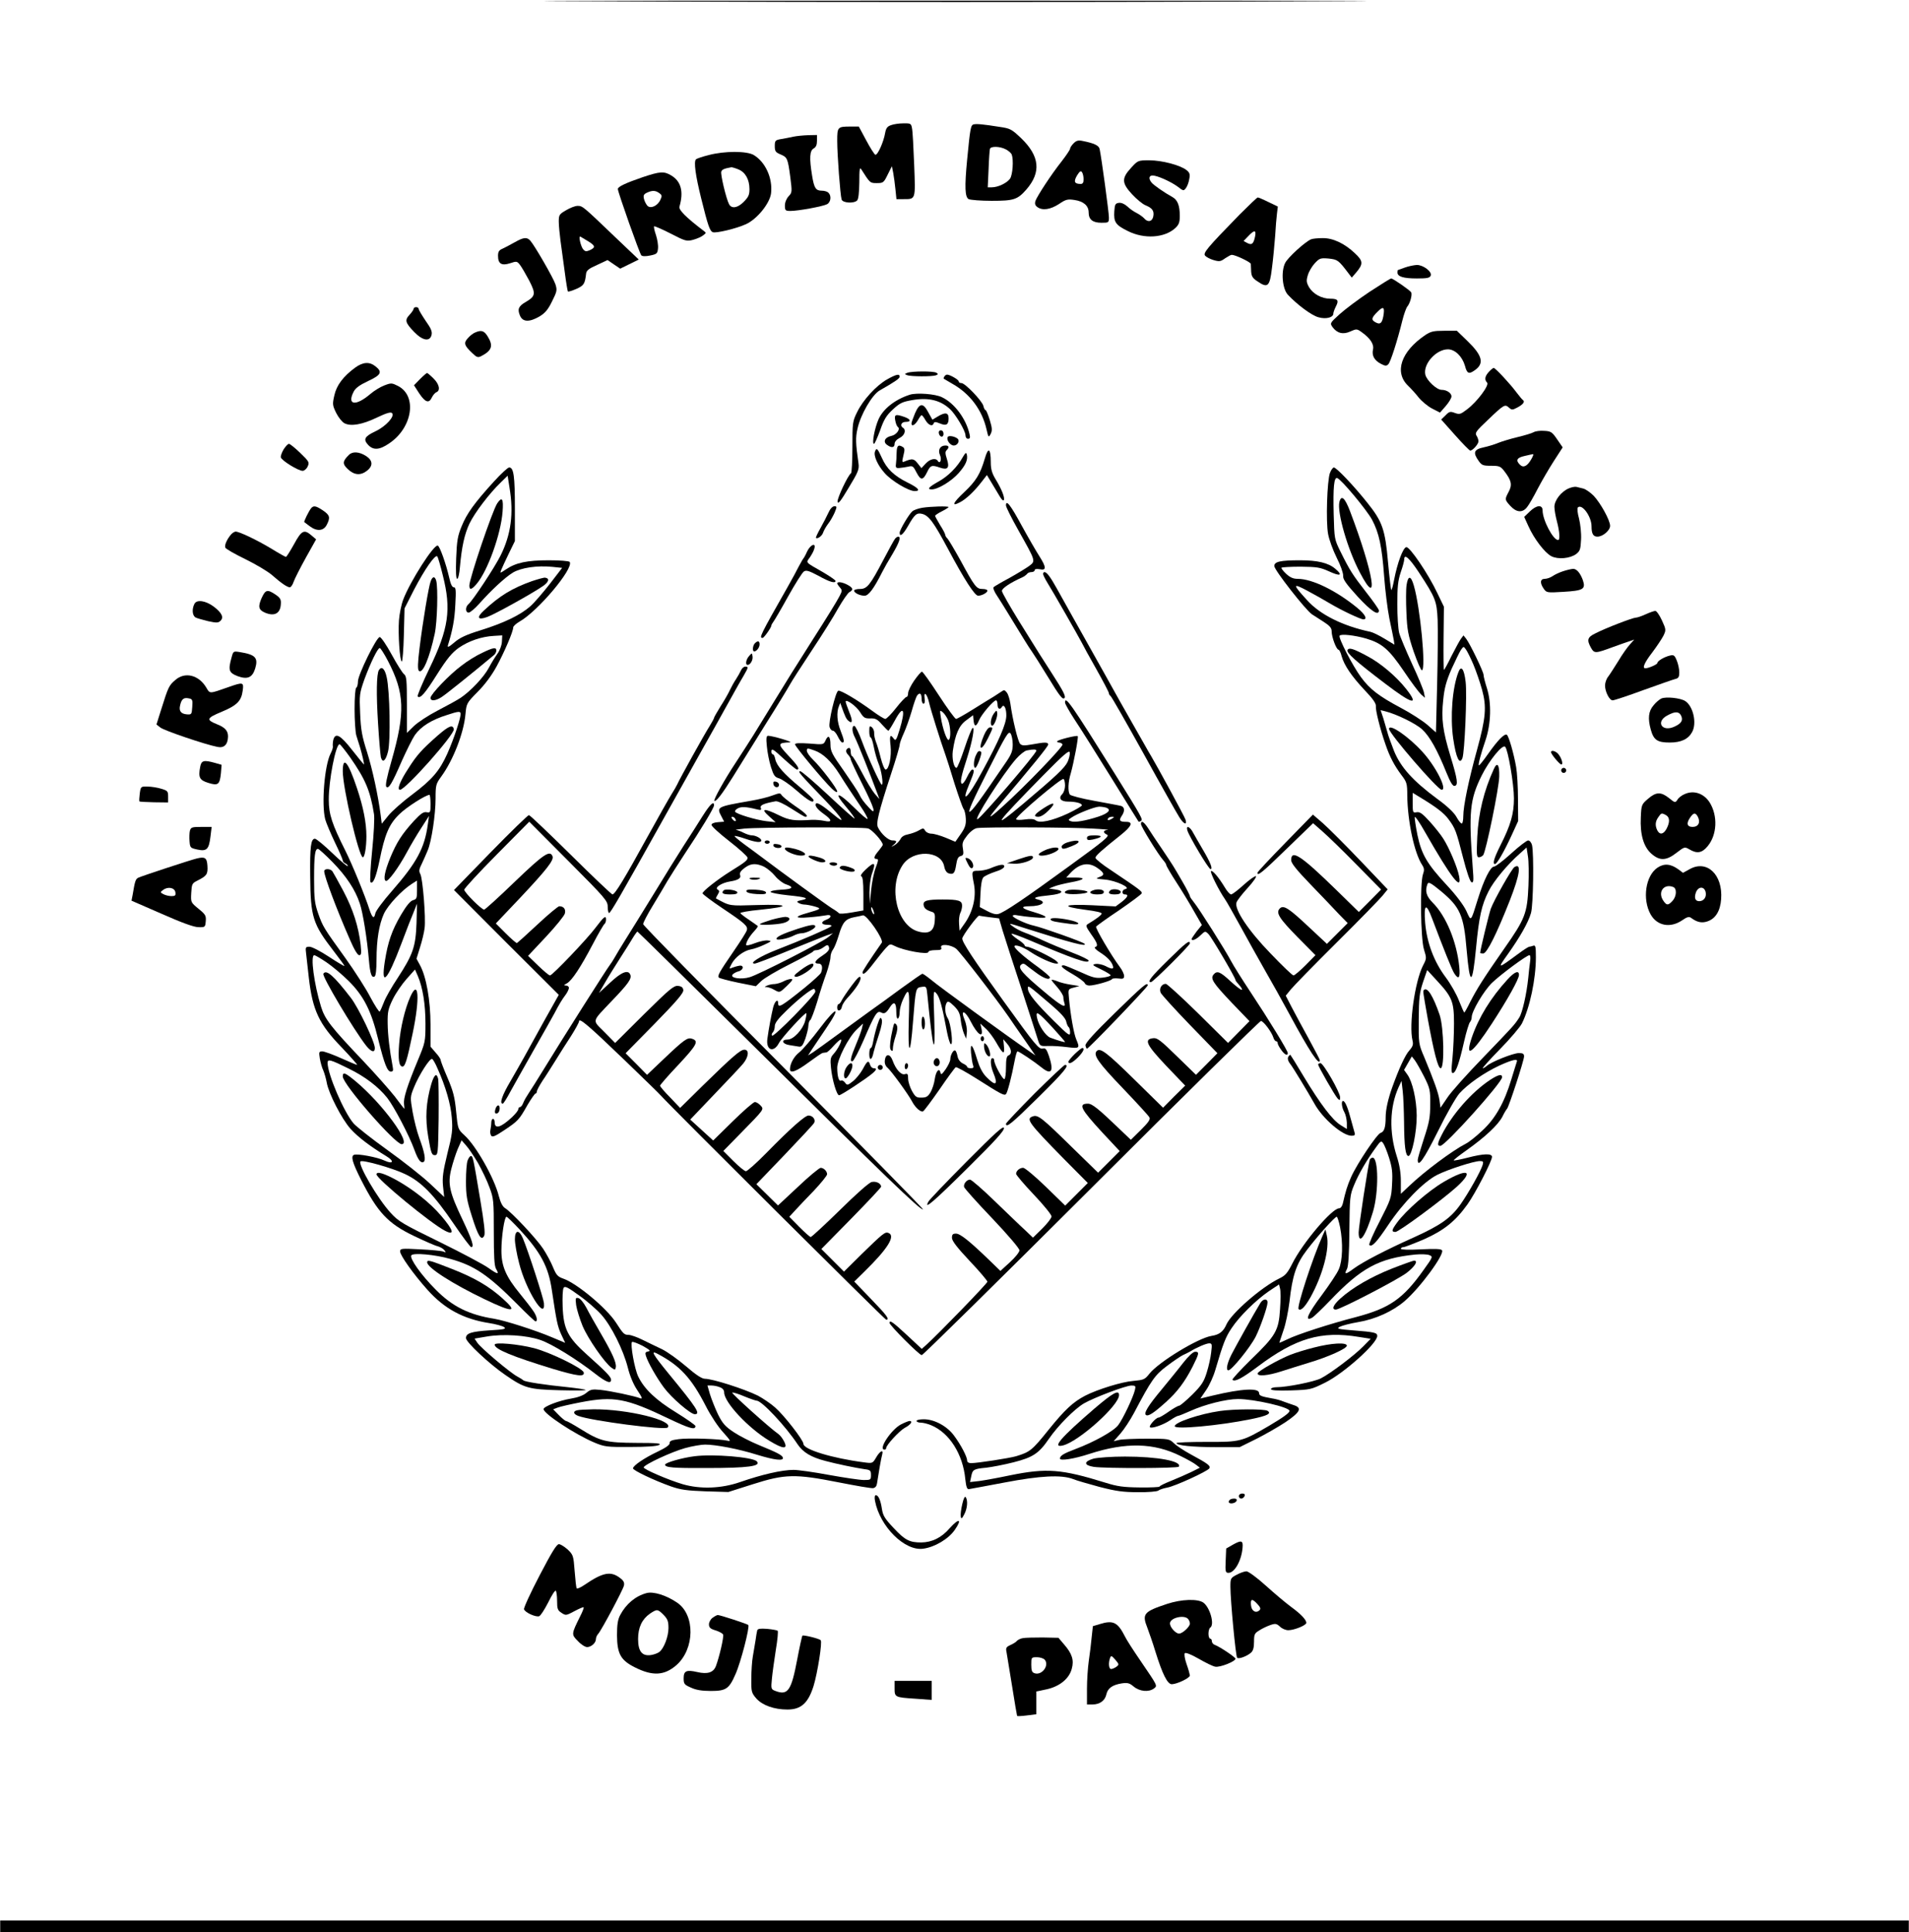 <?xml version="1.0" encoding="UTF-8" standalone="yes"?>
<svg version="1.0" xmlns="http://www.w3.org/2000/svg" width="905pt" height="916pt" viewBox="0 0 1131 1145" preserveAspectRatio="xMidYMid meet">
  <g transform="translate(0,1145) scale(0.1,-0.1)" fill="#000000" stroke="none">
    <path d="M3910 11441 c965 -4 2543 -4 3505 0 1276 4 800 5 -1755 5 -2561 0
-3032 -1 -1750 -5z"/>
    <path d="M5278 10708 c-21 -7 -29 -18 -34 -46 -9 -54 -45 -133 -58 -129 -6 2
-30 40 -54 85 l-44 82 -48 0 c-78 0 -80 -2 -80 -85 0 -82 18 -321 26 -347 6
-21 73 -25 92 -6 8 8 12 47 13 107 0 78 2 93 12 77 52 -82 52 -81 92 -81 38 0
41 3 64 50 l25 50 8 -40 c4 -22 10 -66 13 -97 l6 -58 42 0 c73 0 71 -5 63 205
-4 102 -9 199 -13 216 -5 27 -8 29 -52 28 -25 0 -58 -5 -73 -11z"/>
    <path d="M5769 10713 c-18 -4 -21 -22 -39 -208 -16 -165 -13 -223 9 -235 11
-5 72 -10 136 -10 131 0 153 7 205 66 90 103 80 199 -30 305 -56 53 -64 58
-127 67 -101 16 -136 19 -154 15z m190 -148 c16 -8 31 -22 35 -30 12 -33 6
-120 -10 -144 -19 -26 -71 -51 -108 -51 l-24 0 5 108 c2 59 6 113 8 120 6 17
60 15 94 -3z"/>
    <path d="M4700 10640 c-19 -4 -52 -11 -72 -14 -35 -6 -38 -9 -38 -42 0 -30 5
-37 34 -49 40 -17 43 -22 58 -135 11 -87 11 -91 -10 -113 -13 -14 -22 -36 -22
-55 0 -29 3 -32 33 -32 46 0 193 27 217 40 22 12 27 49 8 68 -7 7 -24 12 -39
12 -36 0 -46 15 -58 90 -17 103 -14 147 9 160 14 8 20 21 20 45 l0 35 -52 -1
c-29 -1 -69 -5 -88 -9z"/>
    <path d="M6361 10601 c-12 -12 -21 -26 -21 -32 0 -6 -23 -40 -50 -75 -62 -78
-146 -207 -156 -236 -4 -15 -1 -26 12 -35 30 -22 77 -15 128 18 41 28 52 30
92 24 54 -8 84 -34 84 -74 0 -42 24 -61 76 -61 43 0 44 1 44 32 0 29 -44 354
-55 405 -5 21 -31 34 -102 48 -24 5 -36 2 -52 -14z m59 -213 c0 -20 -5 -28
-17 -28 -38 0 -43 14 -22 50 16 26 23 30 30 19 5 -8 9 -26 9 -41z"/>
    <path d="M4198 10531 c-37 -9 -71 -21 -75 -25 -14 -14 -3 -95 31 -232 40 -162
51 -193 69 -200 19 -7 138 21 195 47 66 29 143 124 150 184 10 89 -33 184
-102 226 -41 25 -174 25 -268 0z m177 -85 c41 -17 65 -60 65 -117 0 -34 -6
-47 -35 -76 -36 -36 -71 -41 -86 -13 -17 32 -52 179 -46 193 5 13 16 18 60 26
4 0 23 -5 42 -13z"/>
    <path d="M6701 10455 c-57 -62 -55 -90 7 -157 26 -28 61 -57 78 -64 42 -17 53
-34 47 -66 -6 -32 -33 -37 -54 -12 -7 8 -26 22 -43 31 -17 8 -43 26 -57 40
-17 15 -36 23 -50 21 -21 -3 -24 -9 -27 -50 -4 -64 7 -81 80 -117 97 -49 217
-41 281 17 22 21 27 34 27 73 0 61 -13 94 -43 111 -49 27 -112 71 -124 86 -19
23 -16 42 6 42 28 0 110 -37 150 -67 32 -25 34 -25 47 -8 8 10 17 34 20 53 6
29 3 39 -16 54 -36 29 -145 58 -220 58 -67 0 -68 0 -109 -45z"/>
    <path d="M3807 10400 c-99 -34 -147 -56 -147 -70 0 -18 129 -383 139 -393 6
-6 25 -7 53 -1 39 8 43 12 46 42 2 19 -4 54 -12 79 -9 26 -14 49 -11 52 3 2
47 -17 98 -43 87 -45 95 -47 133 -37 22 6 48 17 59 26 20 15 20 15 0 30 -100
76 -145 121 -140 140 26 89 10 150 -48 185 -43 26 -66 25 -170 -10z m98 -94
c17 -12 18 -17 7 -40 -16 -36 -58 -55 -77 -35 -7 8 -17 26 -20 40 -5 20 -2 28
17 37 32 15 51 14 73 -2z"/>
    <path d="M7344 10178 c-193 -198 -217 -227 -204 -243 7 -8 29 -20 50 -26 34
-10 42 -9 68 10 17 11 34 21 40 21 21 0 112 -43 113 -54 0 -6 1 -27 2 -46 2
-27 9 -39 37 -57 61 -42 73 -32 86 77 7 52 15 138 19 190 3 52 8 113 11 135
l5 41 -56 27 c-30 15 -59 27 -63 27 -4 0 -52 -46 -108 -102z m92 -130 c-9 -43
-19 -52 -46 -38 l-22 12 28 29 c36 38 48 37 40 -3z"/>
    <path d="M3353 10204 c-40 -23 -43 -28 -43 -67 0 -23 5 -73 10 -112 5 -38 16
-121 25 -184 8 -63 17 -116 19 -118 2 -3 25 4 50 15 45 20 51 30 58 91 2 18
17 30 65 51 l62 29 38 -26 37 -25 55 27 55 27 -143 136 c-189 181 -190 182
-220 182 -14 0 -45 -12 -68 -26z m130 -183 c44 -27 46 -37 12 -53 -21 -9 -28
-9 -39 3 -15 15 -31 83 -18 77 4 -2 24 -14 45 -27z"/>
    <path d="M3050 10015 c-25 -14 -57 -31 -72 -38 -22 -9 -28 -18 -28 -43 0 -47
21 -60 71 -44 39 13 42 13 60 -11 10 -13 34 -55 54 -92 40 -78 37 -92 -20
-126 -44 -25 -51 -43 -35 -81 16 -39 56 -40 116 -5 33 20 50 40 74 89 30 60
31 67 20 102 -13 38 -120 224 -148 257 -20 23 -39 22 -92 -8z"/>
    <path d="M7768 10032 c-36 -15 -139 -109 -154 -141 -25 -51 -16 -152 16 -187
55 -59 142 -124 182 -134 45 -13 88 -1 88 22 0 7 7 26 15 42 19 36 12 46 -33
46 -51 0 -102 28 -126 68 -16 29 -17 39 -7 72 6 21 25 53 41 70 28 30 34 32
82 28 53 -6 58 -9 115 -84 l22 -29 26 30 c43 51 42 68 -7 114 -62 59 -131 91
-192 90 -28 0 -59 -3 -68 -7z"/>
    <path d="M8325 9865 c-22 -8 -41 -15 -42 -15 -2 0 -3 -7 -3 -15 0 -24 35 -35
115 -35 61 0 77 3 82 17 9 23 -44 63 -82 63 -16 -1 -48 -7 -70 -15z"/>
    <path d="M8115 9721 c-66 -44 -146 -104 -178 -133 -57 -52 -58 -53 -42 -76 27
-37 63 -46 106 -26 36 16 39 16 68 -5 50 -36 73 -71 66 -102 -8 -36 8 -65 47
-85 25 -13 33 -14 44 -2 13 13 53 137 83 259 9 36 22 73 29 82 17 20 31 72 23
85 -8 13 -108 82 -118 82 -5 0 -62 -36 -128 -79z m81 -146 c-8 -41 -19 -50
-46 -35 -27 15 -25 26 12 63 35 35 44 28 34 -28z"/>
    <path d="M2450 9621 c0 -6 -11 -22 -24 -36 -30 -32 -26 -47 27 -102 50 -52 93
-59 103 -18 5 20 -3 39 -35 84 -22 33 -41 64 -41 70 0 6 -7 11 -15 11 -8 0
-15 -4 -15 -9z"/>
    <path d="M2815 9480 c-11 -4 -31 -19 -43 -33 -27 -29 -23 -44 26 -90 26 -25
33 -27 53 -17 63 33 72 61 38 116 -21 34 -37 40 -74 24z"/>
    <path d="M8444 9464 c-143 -97 -184 -219 -102 -299 18 -17 47 -49 64 -71 18
-22 53 -51 79 -65 l47 -24 34 39 c19 22 34 47 34 57 0 20 -28 39 -59 39 -29 0
-88 56 -96 90 -14 63 64 150 134 150 42 0 85 -42 101 -98 12 -46 23 -51 58
-26 58 40 45 88 -43 173 l-63 61 -75 0 c-64 0 -80 -4 -113 -26z"/>
    <path d="M2104 9272 c-71 -52 -111 -105 -124 -165 -12 -52 -11 -59 11 -104 13
-26 35 -54 49 -61 38 -20 106 -8 193 34 57 27 81 34 89 26 18 -18 -36 -78 -97
-107 -66 -31 -75 -48 -45 -81 31 -33 67 -31 124 8 139 92 169 282 53 341 -36
18 -40 19 -81 3 -24 -9 -61 -32 -83 -51 -87 -74 -140 -66 -98 15 11 21 36 39
85 62 78 36 86 54 44 87 -36 29 -74 26 -120 -7z"/>
    <path d="M8822 9247 c-24 -26 -28 -47 -11 -64 15 -15 -59 -114 -119 -159 -38
-29 -44 -31 -72 -21 -27 10 -33 9 -55 -14 l-26 -25 82 -92 c45 -51 86 -92 90
-92 15 0 49 39 49 55 0 8 -5 24 -12 34 -10 16 -1 28 67 92 96 92 102 95 125
74 17 -15 21 -15 48 -1 35 18 49 35 36 45 -5 3 -22 24 -39 46 -36 49 -125 145
-135 145 -3 0 -16 -10 -28 -23z"/>
    <path d="M5376 9241 c-18 -7 -18 -8 -2 -14 22 -9 149 -9 171 -1 13 5 14 8 3
15 -16 11 -146 10 -172 0z"/>
    <path d="M2488 9204 l-36 -37 31 -48 c36 -54 58 -61 75 -24 7 14 19 28 27 31
25 10 17 48 -18 82 -18 18 -35 32 -38 32 -2 0 -21 -16 -41 -36z"/>
    <path d="M5254 9201 c-64 -37 -141 -121 -176 -193 -27 -54 -28 -63 -28 -207 0
-82 -4 -152 -8 -155 -18 -11 -83 -149 -80 -169 3 -17 19 4 66 83 57 94 63 109
58 145 -17 119 -18 151 -6 204 18 84 87 202 131 227 91 52 119 71 119 82 0 19
-21 14 -76 -17z"/>
    <path d="M5595 9219 c-4 -6 -5 -11 -4 -13 2 -1 25 -15 51 -30 105 -59 177
-156 203 -271 11 -48 12 -49 24 -27 10 20 10 34 -5 83 -10 32 -21 59 -25 59
-4 0 -10 11 -13 25 -8 30 -108 135 -130 135 -9 0 -16 4 -16 10 0 10 -52 40
-69 40 -5 0 -13 -5 -16 -11z"/>
    <path d="M5390 9111 c-87 -28 -157 -83 -185 -145 -23 -52 -41 -146 -27 -146 4
0 20 36 36 79 22 64 37 89 75 124 41 38 56 46 115 56 96 17 167 0 224 -53 33
-30 92 -129 92 -155 0 -12 6 -21 15 -21 12 0 14 7 9 28 -21 91 -89 183 -163
218 -39 20 -151 28 -191 15z"/>
    <path d="M5421 9001 c-11 -27 -21 -54 -21 -60 0 -21 21 -10 38 19 9 16 19 30
22 30 3 0 14 -13 23 -30 19 -31 42 -39 49 -18 3 9 12 9 36 -1 38 -16 52 -8 52
30 0 35 -20 38 -66 10 l-30 -18 -24 43 c-31 59 -52 57 -79 -5z"/>
    <path d="M5304 8958 c3 -18 10 -34 15 -38 18 -11 -8 -47 -38 -53 -39 -8 -51
-35 -26 -53 27 -20 45 -17 45 6 0 12 12 26 30 35 30 15 40 47 20 60 -20 12
-10 35 15 35 35 0 31 16 -6 29 -54 19 -62 15 -55 -21z"/>
    <path d="M5562 8883 c5 -25 28 -28 28 -4 0 12 -6 21 -16 21 -9 0 -14 -7 -12
-17z"/>
    <path d="M9087 8889 c-10 -6 -53 -19 -95 -29 -42 -10 -94 -26 -114 -34 -21 -9
-60 -21 -88 -27 -57 -12 -64 -31 -29 -80 18 -26 26 -29 74 -29 49 0 56 -3 79
-33 42 -55 47 -80 25 -121 -24 -46 -24 -46 10 -84 36 -39 72 -42 99 -7 11 13
39 62 62 107 24 46 67 120 96 165 l53 82 -33 48 c-30 44 -37 48 -77 50 -24 2
-52 -2 -62 -8z m-14 -160 c-24 -42 -47 -53 -67 -33 -27 26 -19 42 27 52 23 6
46 10 50 11 5 1 0 -13 -10 -30z"/>
    <path d="M5615 8861 c-10 -17 14 -51 36 -51 21 0 37 26 23 40 -16 14 -52 21
-59 11z"/>
    <path d="M1680 8788 c-11 -18 -19 -40 -17 -48 3 -18 103 -80 129 -80 10 0 24
12 30 26 11 24 9 29 -44 80 -31 30 -61 54 -67 54 -6 0 -20 -15 -31 -32z"/>
    <path d="M5312 8768 c0 -24 -2 -54 -4 -68 -3 -21 1 -25 22 -23 14 1 37 5 52 8
24 6 29 3 48 -35 25 -48 38 -48 63 3 19 40 27 43 76 26 46 -16 58 -1 41 51
-10 31 -11 43 -2 52 17 17 15 28 -7 28 -31 0 -46 -26 -32 -57 12 -26 0 -56
-13 -34 -12 19 -46 12 -72 -16 l-25 -27 -23 29 c-22 28 -32 29 -78 10 -14 -6
-15 -2 -6 35 9 34 8 44 -3 51 -27 17 -36 9 -37 -33z"/>
    <path d="M5184 8775 c-10 -24 15 -81 56 -127 40 -47 143 -108 179 -108 38 0
22 19 -41 50 -81 40 -125 82 -154 148 -25 55 -31 61 -40 37z"/>
    <path d="M5835 8734 c-27 -93 -53 -135 -123 -201 -68 -64 -77 -87 -24 -59 35
18 84 64 128 121 l31 40 29 -48 c16 -27 38 -63 48 -80 12 -20 21 -27 24 -19 5
16 -14 64 -50 123 -21 35 -28 59 -28 100 0 83 -15 92 -35 23z"/>
    <path d="M2066 8754 c-38 -37 -39 -53 -6 -84 38 -36 76 -39 114 -9 37 29 34
62 -8 88 -40 25 -79 27 -100 5z"/>
    <path d="M5704 8741 c-32 -58 -86 -112 -141 -143 -61 -34 -73 -48 -43 -48 37
0 116 48 159 96 43 49 56 79 49 111 -4 14 -8 11 -24 -16z"/>
    <path d="M2926 8597 c-115 -126 -161 -190 -191 -264 -24 -58 -29 -86 -33 -190
-3 -82 -1 -123 6 -123 6 0 13 30 16 68 11 123 27 196 57 260 31 64 118 179
187 245 l39 38 11 -70 c26 -153 9 -279 -53 -403 -37 -74 -165 -267 -190 -288
-20 -17 -19 -50 1 -50 9 0 37 24 63 53 72 81 152 155 199 184 49 29 143 43
234 34 l58 -6 -73 -95 c-41 -52 -92 -112 -115 -132 -57 -51 -155 -99 -293
-142 -88 -27 -126 -45 -158 -73 -32 -27 -42 -32 -38 -17 28 90 40 154 44 242
5 86 3 102 -9 102 -10 0 -19 19 -27 56 -19 83 -56 187 -68 191 -23 8 -163
-211 -204 -318 -12 -30 -23 -86 -26 -125 -6 -81 5 -244 17 -244 4 0 10 71 12
158 l4 157 57 112 c62 119 125 210 137 196 4 -4 19 -55 33 -113 51 -201 35
-315 -80 -552 -42 -87 -73 -161 -69 -165 15 -15 43 17 116 133 59 93 87 126
127 155 59 41 135 67 208 71 l50 3 -2 -38 c-1 -21 -13 -52 -26 -70 -13 -18
-37 -56 -52 -85 -29 -54 -105 -135 -165 -176 -19 -13 -81 -47 -137 -76 -56
-29 -120 -71 -142 -93 l-41 -40 0 168 c0 145 -2 169 -17 180 -9 7 -42 59 -73
116 -31 57 -63 104 -71 104 -19 0 -128 -222 -129 -262 0 -17 -4 -35 -10 -38
-6 -4 -10 -57 -10 -127 0 -67 5 -137 10 -155 6 -18 15 -50 22 -70 13 -45 27
-103 23 -103 -1 0 -32 38 -69 85 -70 90 -100 106 -112 61 -3 -13 -4 -30 -3
-37 2 -8 -4 -27 -13 -44 -36 -70 -55 -299 -32 -390 6 -22 32 -83 57 -136 26
-53 47 -102 47 -108 0 -6 7 -14 15 -17 8 -4 15 -11 15 -16 0 -6 -41 28 -91 76
-49 47 -96 86 -104 86 -24 0 -30 -47 -28 -222 2 -243 15 -283 140 -445 35 -45
63 -84 63 -87 0 -3 -41 21 -91 54 -50 33 -102 60 -116 60 -24 0 -25 -3 -20
-42 3 -24 10 -88 16 -143 22 -191 60 -273 195 -412 54 -57 95 -103 91 -103 -4
0 -47 18 -96 40 -49 22 -99 40 -110 40 -20 0 -21 -4 -15 -42 4 -23 13 -56 21
-72 7 -17 16 -49 20 -71 11 -64 89 -216 141 -274 45 -50 118 -105 212 -162 50
-30 41 -50 -11 -26 -41 20 -160 42 -180 34 -21 -8 -10 -46 42 -149 98 -193
159 -258 313 -332 63 -30 126 -58 141 -61 14 -4 32 -14 39 -23 11 -14 10 -15
-7 -8 -11 4 -73 10 -137 13 -112 6 -118 5 -118 -13 0 -23 78 -133 162 -227
100 -112 212 -173 365 -197 39 -6 79 -17 89 -24 14 -11 1 -14 -84 -19 -110 -7
-142 -17 -142 -46 0 -24 139 -154 234 -219 113 -78 138 -85 321 -90 88 -2 157
-2 154 2 -3 3 -50 10 -105 16 -131 13 -258 32 -264 41 -3 3 -18 13 -35 22 -41
21 -218 170 -238 201 l-16 24 71 12 c98 17 237 8 318 -20 67 -22 217 -115 327
-201 63 -49 93 -61 93 -35 0 17 -28 46 -142 148 -115 103 -140 152 -145 286
-2 53 0 103 6 111 7 12 25 3 91 -45 46 -32 105 -84 132 -114 60 -67 130 -208
157 -313 12 -49 33 -100 56 -134 28 -42 33 -54 19 -49 -35 14 -179 44 -236 50
-50 5 -60 3 -85 -18 -18 -15 -50 -27 -93 -34 -67 -11 -160 -46 -160 -62 0 -27
187 -150 301 -198 60 -25 73 -27 214 -26 95 0 157 4 170 12 16 9 -12 12 -135
12 -180 1 -214 9 -332 83 -42 26 -80 47 -85 47 -5 0 -24 16 -43 35 l-33 34 26
10 c15 6 77 20 139 32 194 37 267 24 519 -97 126 -60 159 -69 159 -44 0 5 -51
41 -114 80 -121 74 -189 139 -225 213 -22 45 -48 193 -37 205 4 3 32 -7 63
-23 43 -24 50 -31 33 -33 -16 -3 -19 -8 -14 -25 12 -40 64 -131 107 -189 45
-61 158 -158 183 -158 36 0 14 35 -153 238 -95 116 -110 142 -70 121 134 -70
203 -144 289 -312 28 -55 73 -123 102 -154 44 -49 48 -56 26 -50 -47 11 -235
17 -290 9 -41 -5 -54 -11 -53 -23 2 -10 -21 -27 -69 -50 -81 -38 -148 -84
-148 -100 0 -12 124 -71 225 -107 57 -20 95 -25 205 -29 l135 -4 145 46 c191
61 251 62 509 11 102 -20 193 -36 204 -34 13 2 21 12 23 28 6 42 25 154 31
173 8 30 -14 19 -36 -19 -21 -36 -22 -36 -74 -29 -185 24 -357 76 -357 109 0
22 -114 169 -168 216 -26 23 -72 54 -102 70 -81 40 -269 100 -314 100 -18 0
-53 23 -112 74 -47 40 -111 86 -142 101 -31 15 -84 40 -116 56 -32 16 -69 29
-82 29 -26 0 -32 6 -75 73 -56 86 -233 234 -314 261 -31 11 -40 21 -59 67 -12
30 -39 80 -59 110 -39 59 -186 216 -225 240 -15 9 -27 33 -37 71 -27 108 -136
300 -204 361 -38 35 -39 36 -49 139 -8 86 -17 121 -51 201 -23 53 -41 101 -41
106 0 6 -13 26 -30 44 l-30 35 0 130 c0 143 -25 286 -63 354 l-20 37 21 68
c12 37 24 88 27 113 8 60 -11 293 -25 320 -10 18 -8 30 9 63 11 23 26 58 34
77 23 53 47 214 47 308 0 80 2 87 34 131 70 96 133 257 143 368 6 65 7 67 72
133 42 42 83 97 112 150 47 86 99 208 99 232 0 7 17 23 38 35 109 62 321 314
297 353 -4 6 -59 10 -124 10 -129 0 -195 -14 -254 -54 -36 -24 -36 -24 -28 -3
5 12 25 56 45 97 l36 74 0 193 c0 192 -7 243 -34 243 -8 0 -48 -37 -90 -83z
m-628 -1064 c99 -191 103 -304 21 -591 -28 -98 -38 -147 -31 -154 14 -14 33
17 92 153 28 62 62 131 77 153 36 51 99 91 193 120 63 21 76 22 78 9 5 -18
-40 -153 -79 -240 -45 -100 -90 -153 -206 -240 -58 -43 -122 -100 -143 -126
l-39 -48 -6 48 c-16 122 -49 273 -81 376 -30 93 -37 132 -41 228 -5 112 -4
120 25 203 37 100 79 186 91 186 5 0 27 -35 49 -77z m-225 -570 c90 -129 120
-198 142 -337 4 -22 -1 -119 -11 -217 -10 -98 -14 -182 -10 -186 15 -15 33 28
54 129 31 154 56 214 117 273 42 42 157 115 179 115 3 0 6 -24 6 -54 0 -50 -1
-53 -23 -49 -18 4 -35 -8 -76 -52 -71 -78 -102 -127 -139 -216 -33 -81 -43
-131 -27 -139 13 -7 76 79 125 170 22 41 61 107 86 145 l45 70 -7 -50 c-19
-140 -65 -226 -213 -395 -51 -58 -95 -117 -98 -132 -7 -35 -18 -28 -34 20 -28
87 -102 268 -145 354 -77 153 -97 213 -97 298 -1 112 41 330 64 330 4 0 32
-35 62 -77z m-104 -621 c82 -84 135 -164 162 -246 18 -53 43 -207 54 -336 7
-81 16 -107 34 -96 7 5 11 43 11 99 0 118 15 209 44 273 24 51 106 139 166
177 l30 19 0 -55 c0 -49 -2 -55 -23 -61 -16 -4 -39 -31 -72 -87 -54 -92 -78
-161 -96 -277 -24 -155 15 -114 97 103 31 83 65 170 76 195 l18 45 -3 -115
c-5 -140 -21 -186 -111 -324 -36 -54 -73 -119 -82 -144 -10 -26 -21 -51 -25
-56 -4 -4 -28 34 -55 84 -26 51 -93 155 -148 232 -131 182 -134 187 -162 266
-20 58 -24 86 -24 202 0 140 5 180 23 180 5 0 44 -35 86 -78z m-36 -594 c34
-23 94 -73 133 -112 89 -89 133 -176 174 -345 37 -148 54 -191 75 -191 13 0
15 7 11 28 -19 101 -29 188 -30 257 -1 71 3 87 31 145 18 36 55 90 82 120 l49
55 17 -39 c29 -68 45 -167 45 -281 0 -108 -1 -112 -46 -220 -62 -149 -86 -225
-81 -257 2 -16 3 -28 1 -28 -1 0 -26 33 -56 73 -31 39 -114 133 -185 208 -193
203 -229 249 -252 324 -41 133 -64 305 -40 305 5 0 38 -19 72 -42z m657 -626
c50 -111 80 -216 86 -295 6 -72 3 -98 -26 -212 -26 -108 -31 -141 -26 -194 l7
-64 -85 80 c-46 43 -160 133 -251 198 -92 66 -182 137 -201 158 -58 68 -154
292 -154 359 0 24 16 20 125 -34 98 -48 176 -108 228 -173 41 -52 131 -224
162 -310 21 -58 38 -80 54 -70 15 9 5 60 -26 143 -13 35 -30 103 -39 152 -15
88 -15 90 8 147 30 74 95 176 108 168 5 -3 19 -27 30 -53z m241 -563 c23 -41
54 -105 68 -144 25 -66 26 -81 26 -265 0 -144 3 -201 13 -218 21 -36 11 -35
-44 4 -27 20 -157 89 -289 154 -221 108 -245 122 -292 174 -77 84 -195 287
-178 304 11 11 189 -39 264 -75 97 -46 171 -122 290 -297 51 -75 97 -136 102
-136 19 0 7 39 -51 162 -78 163 -89 213 -67 301 9 36 26 89 38 118 l23 52 27
-31 c15 -16 46 -63 70 -103z m244 -391 c128 -138 174 -224 194 -363 28 -186
33 -212 55 -261 l24 -51 -79 33 c-96 41 -278 99 -339 109 -152 24 -251 73
-350 174 -85 85 -155 184 -144 202 10 17 141 5 232 -21 143 -40 224 -95 397
-269 55 -56 103 -101 107 -101 15 0 8 32 -14 63 -12 18 -48 64 -79 102 -82
100 -109 162 -109 254 0 83 18 201 30 201 5 0 38 -33 75 -72z m1189 -938 c17
-6 26 -17 26 -31 0 -58 142 -211 269 -287 82 -50 111 -51 86 -3 -8 16 -23 36
-33 43 -52 36 -282 243 -274 246 6 2 38 -8 73 -23 34 -14 67 -25 72 -25 30 0
172 -152 242 -258 32 -48 80 -77 165 -99 63 -17 178 -41 233 -49 33 -4 37 -8
37 -34 0 -29 -2 -30 -42 -30 -24 0 -117 14 -206 30 -90 17 -185 30 -210 30
-70 0 -187 -27 -317 -72 -112 -39 -236 -43 -340 -13 -88 26 -235 90 -232 100
6 18 166 92 245 114 43 12 97 21 119 21 63 0 199 -26 307 -60 105 -32 160 -39
154 -17 -6 15 -30 28 -142 74 -49 20 -117 55 -150 77 -51 34 -66 52 -93 106
-17 36 -38 89 -47 118 l-15 52 24 0 c13 0 35 -4 49 -10z"/>
    <path d="M2244 7479 c-14 -23 -16 -142 -5 -315 6 -98 14 -189 17 -202 10 -35
28 -21 42 34 16 60 11 362 -8 442 -11 50 -30 67 -46 41z"/>
    <path d="M2593 7092 c-93 -82 -124 -115 -176 -198 -49 -75 -67 -124 -48 -124
33 0 325 329 319 359 -6 29 -28 21 -95 -37z"/>
    <path d="M2030 6880 c0 -100 96 -510 119 -510 11 0 21 61 21 125 0 79 -18 172
-56 285 -52 156 -84 194 -84 100z"/>
    <path d="M1920 6287 c0 -29 74 -227 152 -404 25 -59 46 -93 55 -93 13 0 14 10
9 61 -13 110 -45 210 -102 318 -31 58 -61 112 -66 119 -14 16 -48 16 -48 -1z"/>
    <path d="M1915 5680 c-9 -15 179 -331 254 -427 30 -37 51 -43 51 -13 0 36 -97
239 -142 297 -100 130 -146 171 -163 143z"/>
    <path d="M2430 5543 c-32 -71 -59 -186 -66 -279 -7 -90 -1 -134 20 -134 15 0
27 36 60 196 44 209 36 329 -14 217z"/>
    <path d="M2030 5071 c0 -46 310 -401 349 -401 62 0 -113 239 -272 372 -64 53
-77 58 -77 29z"/>
    <path d="M2555 5028 c-32 -110 -38 -204 -18 -318 16 -92 20 -105 38 -105 19 0
20 8 23 215 1 118 0 225 -3 238 -9 36 -23 25 -40 -30z"/>
    <path d="M2770 4574 c-6 -14 -10 -69 -10 -123 0 -84 5 -113 35 -208 37 -118
56 -148 73 -116 7 13 0 76 -24 218 -41 246 -43 255 -55 255 -5 0 -14 -12 -19
-26z"/>
    <path d="M2230 4491 c0 -26 322 -291 406 -334 60 -31 51 3 -25 91 -64 75 -163
153 -259 207 -78 43 -122 56 -122 36z"/>
    <path d="M3050 4106 c0 -24 11 -88 25 -141 40 -160 158 -348 147 -236 -4 33
-92 305 -125 384 -23 53 -47 49 -47 -7z"/>
    <path d="M2530 3970 c0 -31 149 -127 341 -219 166 -80 200 -79 108 3 -82 74
-166 123 -300 176 -133 52 -149 57 -149 40z"/>
    <path d="M4115 2821 c-73 -9 -175 -38 -175 -50 0 -17 47 -21 245 -20 249 0
327 11 298 40 -25 25 -258 44 -368 30z"/>
    <path d="M7880 8648 c-17 -46 -25 -290 -11 -363 6 -33 29 -96 51 -140 23 -45
39 -91 38 -106 -2 -21 16 -47 85 -123 82 -89 127 -118 127 -83 0 6 -34 55 -75
107 -81 104 -97 129 -152 240 -37 75 -37 76 -41 223 -4 160 2 221 21 214 24
-7 175 -189 206 -246 42 -79 59 -159 72 -336 6 -82 20 -195 31 -250 12 -55 23
-112 26 -127 l4 -28 -58 35 c-33 20 -70 38 -84 41 -165 35 -299 102 -376 188
-87 95 -87 103 3 55 43 -23 103 -57 133 -75 69 -41 181 -94 198 -94 26 0 10
30 -35 67 -125 103 -268 173 -354 173 -27 0 -45 8 -69 30 -18 17 -30 33 -27
36 3 3 54 6 114 6 96 -1 115 -4 166 -27 69 -32 86 -25 38 15 -41 35 -105 50
-209 50 -116 0 -152 -8 -152 -34 0 -24 186 -261 223 -286 13 -8 44 -28 70 -45
37 -24 47 -36 47 -57 0 -33 28 -108 41 -108 4 0 13 -17 18 -38 15 -54 59 -119
137 -202 48 -50 68 -79 66 -94 -3 -23 25 -136 57 -227 25 -74 53 -126 94 -181
32 -42 35 -50 35 -122 2 -154 42 -341 88 -411 13 -20 14 -31 5 -56 -18 -53
-14 -382 6 -445 16 -52 16 -54 -6 -96 -48 -95 -84 -350 -62 -443 6 -24 2 -36
-19 -60 -24 -26 -61 -107 -100 -215 -26 -72 -40 -136 -40 -180 0 -61 -9 -87
-30 -93 -21 -6 -139 -182 -174 -260 -24 -54 -33 -85 -50 -159 -4 -16 -13 -28
-22 -28 -42 0 -217 -206 -278 -329 -28 -55 -41 -70 -77 -87 -105 -51 -282
-205 -312 -271 -19 -44 -43 -62 -89 -69 -80 -13 -312 -154 -368 -224 -27 -35
-34 -37 -97 -43 -66 -5 -211 -50 -283 -87 -73 -38 -121 -83 -218 -203 -98
-122 -110 -131 -192 -156 -37 -11 -229 -41 -267 -41 -14 0 -23 6 -23 15 0 22
-36 92 -77 147 -41 57 -117 98 -180 98 -24 0 -43 -4 -43 -10 0 -5 11 -10 25
-10 14 0 42 -7 61 -15 109 -45 189 -172 203 -320 5 -45 10 -60 21 -59 8 1 103
19 210 39 214 41 338 47 407 21 21 -9 92 -29 158 -47 97 -25 140 -31 227 -31
59 -1 113 4 120 9 7 6 31 14 53 18 46 8 238 96 250 114 9 15 -8 28 -108 82
-43 23 -89 54 -103 68 -26 25 -30 26 -158 26 -72 0 -146 -3 -164 -7 l-34 -8
40 45 c22 25 58 80 81 123 102 194 124 225 195 278 37 28 80 57 94 64 15 7 34
16 42 21 39 24 97 49 114 49 17 0 18 -5 12 -54 -3 -29 -15 -83 -26 -118 -17
-55 -30 -76 -86 -132 -37 -36 -72 -66 -79 -66 -6 0 -34 -16 -61 -35 -27 -19
-54 -35 -60 -35 -15 0 -59 -49 -51 -57 10 -10 80 14 121 42 20 14 41 25 45 25
5 0 37 13 73 29 86 39 213 71 283 71 95 0 305 -48 305 -70 0 -12 -34 -37 -120
-88 -162 -95 -171 -97 -372 -96 -98 0 -178 -3 -178 -7 0 -14 95 -24 235 -24
l140 0 95 47 c52 26 131 71 175 100 89 60 102 86 50 102 -16 5 -43 15 -60 21
-16 7 -48 16 -70 19 -62 11 -75 16 -75 31 0 32 -101 27 -273 -14 l-75 -18 34
50 c19 27 44 82 55 121 45 153 60 193 96 246 46 70 144 166 221 219 l60 40 6
-24 c4 -14 4 -69 0 -123 -8 -127 -25 -156 -173 -299 -63 -62 -112 -115 -109
-119 14 -14 56 8 151 79 224 168 375 212 598 175 l70 -11 -43 -44 c-51 -53
-197 -163 -253 -191 -40 -20 -201 -52 -262 -52 -18 0 -33 -5 -33 -11 0 -8 36
-10 118 -8 116 4 120 5 203 46 111 55 309 232 309 277 0 19 -16 23 -145 33
-89 7 -98 10 -77 21 13 7 62 20 110 28 102 17 204 64 274 124 92 79 237 277
222 301 -5 9 -40 10 -125 6 -73 -4 -119 -2 -119 3 0 6 7 10 15 10 8 0 62 21
121 46 119 53 187 107 259 208 47 66 145 256 145 281 0 21 -49 20 -145 -5 -43
-11 -80 -18 -82 -16 -2 2 32 29 76 60 110 78 188 151 213 200 11 23 24 43 27
46 10 8 101 287 101 310 0 16 -7 20 -31 20 -33 0 -164 -52 -190 -76 -8 -7 -19
-14 -24 -14 -4 0 41 51 102 113 61 62 119 131 130 152 47 93 83 264 83 392 0
64 -2 74 -16 69 -9 -3 -19 -6 -24 -6 -4 0 -34 -19 -66 -43 -122 -90 -124 -90
-61 -2 74 104 122 189 138 245 14 48 18 353 6 403 -4 15 -14 27 -23 27 -8 0
-54 -35 -100 -77 -47 -43 -93 -78 -102 -78 -21 0 -60 -77 -96 -193 -43 -138
-39 -134 -68 -70 -16 34 -59 92 -115 152 -119 128 -151 184 -175 299 -10 50
-17 98 -16 105 2 8 30 -33 62 -90 155 -271 219 -353 201 -260 -9 50 -59 169
-94 223 -15 24 -52 70 -81 102 -42 46 -58 58 -77 54 -22 -4 -23 -2 -23 55 l0
60 38 -23 c101 -61 147 -96 174 -133 41 -55 46 -70 87 -230 22 -86 41 -141 50
-144 12 -4 13 10 7 84 -25 332 -18 406 53 549 45 90 123 186 139 170 17 -17
52 -221 52 -306 0 -91 -19 -158 -81 -280 -38 -76 -47 -109 -31 -109 11 0 54
74 98 170 l39 85 -1 130 c0 72 -5 157 -11 190 -14 81 -44 184 -55 191 -14 9
-54 -32 -111 -113 -28 -40 -53 -71 -55 -68 -5 4 13 72 40 150 32 96 36 218 8
307 -11 34 -20 70 -20 79 0 18 -80 184 -103 214 l-16 20 -15 -20 c-8 -11 -33
-57 -56 -102 -22 -46 -43 -83 -45 -83 -2 0 -3 84 -2 188 l2 187 -38 79 c-54
115 -165 278 -185 274 -20 -4 -53 -95 -72 -193 -7 -36 -14 -64 -17 -61 -2 2
-11 75 -19 163 -17 196 -34 243 -122 353 -81 102 -184 210 -199 210 -6 0 -17
-15 -23 -32z m527 -590 c99 -151 106 -170 111 -281 2 -55 1 -227 -3 -383 l-7
-284 -51 45 c-28 24 -99 70 -158 101 -128 68 -183 110 -235 181 -50 68 -135
233 -127 246 7 12 89 3 158 -17 94 -28 135 -64 222 -192 44 -66 91 -128 103
-139 l23 -20 -6 31 c-3 17 -35 94 -71 171 -35 77 -70 159 -76 183 -6 24 -11
100 -11 170 0 102 4 139 20 188 12 34 21 68 21 77 0 36 30 9 87 -77z m323
-546 c16 -38 39 -105 51 -148 28 -103 23 -166 -30 -359 -50 -181 -81 -332 -81
-391 0 -24 -4 -44 -9 -44 -6 0 -20 18 -32 40 -14 25 -55 64 -113 106 -145 107
-217 188 -256 283 -17 44 -36 95 -40 113 -5 18 -16 55 -24 82 l-16 48 28 -7
c67 -17 180 -72 218 -107 45 -41 90 -122 144 -256 24 -59 38 -82 49 -79 22 4
17 38 -25 176 -46 151 -55 221 -43 333 7 71 18 111 49 183 23 50 48 102 56
114 16 22 16 22 30 2 8 -11 28 -51 44 -89z m326 -1312 c-7 -162 -19 -194 -144
-372 -122 -175 -160 -235 -201 -315 -17 -35 -33 -63 -35 -63 -2 0 -16 31 -31
69 -14 38 -50 101 -80 141 -69 92 -111 205 -121 322 -9 112 6 120 41 26 68
-180 118 -305 131 -325 27 -42 37 -28 30 40 -15 147 -78 299 -157 378 -39 39
-47 70 -31 111 6 14 19 7 80 -43 114 -95 135 -143 152 -349 19 -217 34 -213
56 16 17 180 33 253 74 333 29 59 113 160 184 222 l41 37 8 -52 c5 -28 6 -107
3 -176z m10 -447 c-3 -21 -8 -65 -11 -98 -10 -96 -35 -206 -53 -234 -29 -45
-33 -49 -212 -235 -97 -100 -194 -208 -215 -241 l-40 -59 -6 44 c-7 46 -31
112 -90 255 -34 79 -34 82 -33 225 1 125 4 155 25 219 l25 73 57 -62 c91 -98
102 -125 102 -255 0 -60 -4 -152 -9 -204 -8 -76 -7 -93 4 -89 17 5 36 59 65
187 13 57 29 109 35 115 5 5 10 19 10 29 0 35 72 156 120 203 52 50 206 164
222 164 6 0 7 -16 4 -37z m-628 -683 c35 -70 37 -81 36 -165 0 -76 -6 -107
-37 -201 -20 -61 -37 -118 -37 -127 0 -49 36 2 119 168 51 104 108 203 128
226 51 56 144 121 235 164 79 36 114 44 105 23 -2 -7 -17 -53 -32 -103 -42
-140 -96 -235 -174 -306 -36 -34 -79 -68 -96 -76 -80 -41 -249 -167 -337 -252
l-48 -45 0 74 c0 52 -8 99 -25 151 -45 142 -41 289 11 405 l18 39 7 -60 c4
-33 7 -116 8 -185 1 -145 9 -200 26 -200 20 0 50 144 49 240 -1 94 -25 200
-55 242 l-20 28 23 40 23 40 18 -23 c9 -12 34 -56 55 -97z m-208 -480 c18 -57
22 -86 18 -156 -4 -83 -7 -91 -73 -220 -38 -73 -66 -137 -62 -141 15 -15 43
15 112 118 89 133 210 256 290 297 66 33 218 82 254 82 19 0 21 -4 16 -22 -11
-38 -85 -169 -131 -234 -57 -81 -118 -124 -272 -194 -172 -77 -308 -148 -361
-187 -48 -36 -59 -37 -40 -2 8 16 13 89 14 229 2 195 3 208 28 268 27 66 75
148 128 221 28 40 33 43 44 27 7 -9 23 -48 35 -86z m-290 -412 c18 -94 15
-199 -8 -250 -10 -24 -56 -92 -101 -153 -83 -111 -103 -157 -58 -134 12 7 60
53 107 102 185 194 290 251 505 273 33 3 70 2 83 -3 23 -9 23 -10 -33 -88
-123 -173 -202 -227 -403 -280 -148 -38 -349 -103 -404 -131 -27 -13 -48 -22
-48 -20 0 1 11 34 24 72 14 38 29 115 36 170 17 155 40 225 104 308 65 85 165
196 176 196 4 0 13 -28 20 -62z m-1216 -965 c-10 -43 -72 -173 -99 -208 -26
-35 -143 -100 -252 -141 -72 -27 -93 -40 -93 -57 0 -15 84 -2 175 28 216 70
382 66 540 -13 39 -19 80 -42 92 -52 l22 -17 -52 -26 c-29 -14 -82 -37 -119
-52 -38 -15 -68 -30 -68 -34 0 -3 -53 -6 -117 -5 -97 1 -133 6 -203 28 -261
81 -349 88 -565 44 -71 -15 -154 -30 -184 -34 l-54 -6 7 33 c8 41 14 45 89 52
34 4 107 18 162 32 114 29 150 52 210 140 53 77 151 176 207 209 61 35 246
105 281 106 25 0 27 -3 21 -27z"/>
    <path d="M8334 7984 c-4 -26 -4 -100 -1 -164 4 -101 10 -133 43 -231 22 -63
44 -113 49 -111 25 7 -10 372 -48 502 -17 60 -34 62 -43 4z"/>
    <path d="M7984 7599 c-9 -16 48 -67 222 -199 161 -123 206 -135 126 -33 -59
75 -153 154 -229 194 -85 46 -109 53 -119 38z"/>
    <path d="M8641 7467 c-36 -93 -49 -264 -31 -392 17 -116 38 -161 55 -117 13
35 28 377 19 451 -9 78 -27 101 -43 58z"/>
    <path d="M8230 7131 c0 -27 288 -361 312 -361 35 0 -35 139 -115 226 -81 89
-197 169 -197 135z"/>
    <path d="M8973 6312 c-16 -10 -122 -197 -140 -247 -11 -31 -63 -246 -63 -262
0 -1 8 -3 18 -3 22 0 80 117 158 315 60 154 70 224 27 197z"/>
    <path d="M8932 5646 c-99 -108 -171 -225 -212 -345 -42 -127 2 -96 119 83 92
141 161 264 161 289 0 29 -26 19 -68 -27z"/>
    <path d="M8437 5584 c-7 -7 -6 -10 23 -174 36 -196 60 -290 76 -290 24 0 19
240 -6 316 -39 113 -73 167 -93 148z"/>
    <path d="M8829 5051 c-110 -73 -225 -204 -288 -328 -25 -49 -26 -63 -7 -63 29
0 366 375 366 407 0 21 -23 15 -71 -16z"/>
    <path d="M8116 4578 c-11 -36 -66 -398 -66 -431 0 -81 42 -21 85 123 34 115
33 320 -2 320 -7 0 -15 -6 -17 -12z"/>
    <path d="M8555 4447 c-91 -53 -224 -169 -277 -241 -33 -45 -35 -56 -10 -56 20
0 280 192 365 269 103 95 62 110 -78 28z"/>
    <path d="M7835 4125 c-58 -130 -153 -421 -141 -432 13 -13 37 11 70 69 73 131
116 292 97 368 l-8 35 -18 -40z"/>
    <path d="M8245 3932 c-123 -49 -232 -112 -304 -177 -42 -38 -53 -65 -26 -65
25 0 367 177 420 218 48 37 70 72 43 72 -7 -1 -67 -22 -133 -48z"/>
    <path d="M6485 3104 c-203 -175 -255 -236 -187 -219 93 23 332 237 332 298 0
34 -36 14 -145 -79z"/>
    <path d="M6480 2807 c-28 -8 -45 -18 -45 -27 0 -10 15 -17 45 -22 67 -10 498
-9 504 1 21 33 -128 60 -319 60 -77 0 -160 -6 -185 -12z"/>
    <path d="M9295 8556 c-45 -19 -85 -71 -85 -109 0 -18 7 -57 15 -87 16 -61 19
-110 7 -110 -30 0 -92 119 -92 175 0 36 -36 33 -76 -6 l-33 -32 25 -55 c33
-74 97 -158 136 -178 39 -20 110 -14 147 13 23 18 26 28 29 86 2 37 -4 92 -12
124 -9 32 -12 61 -7 66 24 24 81 -53 81 -112 0 -44 10 -61 35 -61 32 0 75 37
75 64 0 33 -56 134 -97 178 -20 20 -47 39 -62 43 -14 3 -33 8 -41 10 -8 2 -29
-2 -45 -9z"/>
    <path d="M7936 8476 c-15 -61 49 -283 122 -420 116 -221 81 -4 -60 367 -30 78
-51 96 -62 53z"/>
    <path d="M2945 8467 c-29 -45 -165 -446 -165 -487 0 -28 14 -25 44 11 65 77
143 294 153 427 6 77 -3 92 -32 49z"/>
    <path d="M5960 8455 c0 -10 34 -77 75 -150 102 -182 102 -179 62 -209 -18 -13
-70 -45 -117 -71 -47 -25 -89 -50 -93 -54 -5 -5 4 -28 20 -51 15 -23 42 -66
59 -94 102 -167 131 -214 147 -236 10 -14 52 -80 93 -147 73 -120 90 -141 101
-129 9 9 -9 44 -73 143 -65 101 -68 105 -199 316 -53 86 -98 165 -99 175 -1
15 49 49 121 81 11 5 24 15 28 20 3 6 15 11 26 11 10 0 19 5 19 11 0 7 11 9
30 6 40 -9 40 11 -2 77 -18 28 -65 109 -104 180 -67 124 -94 158 -94 121z"/>
    <path d="M1842 8438 c-14 -18 -44 -79 -40 -82 2 -1 16 -12 32 -24 42 -32 82
-29 101 8 22 43 19 57 -22 85 -42 28 -56 31 -71 13z"/>
    <path d="M4908 8412 c-9 -20 -31 -62 -47 -91 -17 -30 -29 -56 -27 -58 8 -9 36
11 42 30 4 12 17 36 30 53 13 16 30 47 39 67 14 35 14 37 -2 37 -11 0 -25 -15
-35 -38z"/>
    <path d="M5463 8441 c-23 -4 -49 -13 -58 -21 -20 -17 -75 -110 -75 -127 0 -28
21 -10 50 41 38 67 51 79 83 71 40 -10 69 -50 152 -205 98 -184 160 -280 180
-280 22 0 55 18 55 30 0 6 -13 10 -29 10 -36 0 -46 13 -131 170 -35 63 -69
120 -76 128 -8 7 -14 18 -14 23 0 5 -13 31 -30 57 -16 27 -30 52 -30 55 0 4
18 16 40 27 22 11 40 23 40 25 0 7 -107 4 -157 -4z"/>
    <path d="M1368 8283 c-24 -28 -40 -63 -34 -78 2 -7 56 -38 118 -68 63 -31 134
-73 159 -95 56 -49 90 -72 105 -72 7 0 17 15 23 33 6 18 39 82 72 142 l61 109
-27 23 c-44 38 -59 31 -104 -52 -23 -41 -44 -75 -48 -75 -3 0 -43 22 -88 50
-85 51 -188 100 -210 100 -6 0 -19 -8 -27 -17z"/>
    <path d="M5303 8258 c-6 -7 -36 -62 -68 -123 -81 -154 -98 -175 -141 -175 -18
0 -34 -4 -34 -10 0 -13 34 -30 62 -30 24 0 55 42 105 141 10 20 37 68 61 107
40 68 52 102 33 102 -5 0 -13 -6 -18 -12z"/>
    <path d="M4782 8183 c-9 -21 -20 -40 -23 -43 -3 -3 -14 -23 -26 -45 -11 -22
-40 -76 -65 -120 -167 -294 -172 -305 -150 -305 8 0 52 62 52 74 0 4 5 12 10
19 6 7 46 75 88 151 43 77 85 144 95 150 14 9 31 3 86 -26 66 -37 101 -47 101
-30 0 4 -33 27 -72 50 -110 63 -104 56 -81 88 11 16 24 39 27 52 12 39 -22 26
-42 -15z"/>
    <path d="M9264 8066 c-23 -7 -52 -21 -65 -30 -13 -9 -34 -16 -46 -16 -28 0
-30 -25 -6 -59 16 -23 19 -24 116 -18 118 7 133 16 116 68 -15 42 -37 69 -58
68 -9 0 -35 -6 -57 -13z"/>
    <path d="M6180 8049 c0 -6 12 -30 26 -53 28 -44 180 -310 203 -354 7 -15 46
-86 87 -158 41 -73 74 -136 74 -142 0 -6 4 -12 8 -14 5 -1 93 -156 197 -343
103 -187 199 -357 212 -377 26 -42 48 -51 37 -15 -5 18 -171 322 -204 377 -5
8 -26 44 -46 80 -20 36 -53 94 -74 130 -21 36 -93 164 -160 285 -68 121 -151
270 -185 330 -34 61 -77 137 -95 170 -36 65 -58 95 -72 95 -4 0 -8 -5 -8 -11z"/>
    <path d="M2551 8006 c-12 -31 -47 -241 -66 -396 -11 -88 -12 -127 -4 -135 22
-21 63 76 94 220 15 70 20 269 9 313 -8 29 -22 28 -33 -2z"/>
    <path d="M3150 8006 c-115 -41 -189 -85 -283 -173 -46 -42 -38 -60 19 -39 43
15 266 139 327 181 38 25 45 48 16 52 -8 1 -43 -9 -79 -21z"/>
    <path d="M4960 7993 c0 -3 7 -14 16 -24 14 -16 14 -20 -2 -51 -14 -28 -77
-130 -159 -258 -98 -154 -160 -253 -228 -365 -44 -71 -101 -164 -126 -205 -26
-41 -72 -113 -103 -160 -65 -98 -132 -219 -126 -225 9 -9 47 41 110 142 35 56
121 195 192 309 72 114 137 221 146 238 9 17 66 106 127 198 61 92 133 206
159 254 27 47 57 90 66 95 26 14 22 26 -12 44 -30 16 -60 20 -60 8z"/>
    <path d="M1549 7906 c-22 -50 -18 -69 17 -85 58 -26 95 -7 97 51 2 26 -4 36
-32 55 -48 32 -59 29 -82 -21z"/>
    <path d="M1151 7872 c-16 -31 -13 -70 7 -81 9 -5 43 -14 75 -22 50 -11 60 -10
73 3 20 20 7 47 -40 83 -48 36 -101 44 -115 17z"/>
    <path d="M9751 7810 c-24 -11 -50 -20 -59 -20 -17 0 -177 -61 -239 -93 -48
-23 -52 -39 -26 -86 20 -34 25 -34 133 6 36 13 78 28 94 33 l29 10 -25 -28
c-14 -15 -45 -58 -68 -97 -24 -38 -51 -81 -61 -94 -11 -13 -19 -37 -19 -53 0
-37 26 -88 45 -88 9 0 91 27 183 61 92 33 177 63 190 66 17 4 22 12 22 39 0
19 -7 51 -15 70 -13 32 -18 35 -42 29 -33 -8 -73 -32 -73 -44 0 -8 -52 -31
-71 -31 -20 0 -6 33 41 94 27 36 57 81 66 99 16 33 16 37 -9 91 -14 31 -32 56
-39 56 -7 0 -33 -9 -57 -20z"/>
    <path d="M4472 7638 c-13 -13 -16 -48 -4 -48 14 0 32 23 32 42 0 21 -11 23
-28 6z"/>
    <path d="M2855 7581 c-33 -15 -88 -49 -121 -75 -73 -54 -184 -171 -184 -191 0
-21 29 -19 65 4 23 14 185 144 313 251 6 6 12 17 12 25 0 21 -17 19 -85 -14z"/>
    <path d="M1371 7554 c-21 -75 -16 -90 34 -110 60 -22 89 -10 106 45 19 64 1
82 -91 97 -38 6 -39 6 -49 -32z"/>
    <path d="M4438 7563 c-19 -21 -24 -53 -9 -53 16 0 33 29 29 51 -3 21 -3 21
-20 2z"/>
    <path d="M4390 7478 c-6 -13 -19 -36 -30 -53 -11 -16 -27 -45 -36 -64 -8 -18
-33 -62 -55 -96 -21 -34 -39 -65 -39 -69 0 -3 -11 -24 -24 -45 -30 -46 -184
-324 -194 -349 -4 -9 -19 -35 -33 -57 -14 -22 -79 -137 -144 -255 -134 -244
-192 -340 -207 -340 -5 0 -117 106 -247 235 -131 129 -242 235 -248 235 -6 0
-109 -100 -228 -222 l-216 -222 310 -311 311 -310 -87 -155 c-47 -85 -100
-181 -117 -212 -17 -31 -55 -97 -83 -146 -48 -81 -66 -132 -45 -132 4 0 25 33
46 73 22 39 83 149 136 242 54 94 109 193 124 220 30 57 43 79 69 114 9 13 17
30 17 37 0 8 -8 14 -17 14 -15 1 -14 3 5 13 30 17 81 94 154 233 33 63 64 116
69 119 5 4 9 15 9 26 0 28 -13 17 -62 -48 -48 -65 -256 -283 -270 -283 -6 0
-37 26 -70 58 l-60 58 106 113 c58 62 109 125 112 138 7 25 -7 43 -33 43 -7 0
-65 -48 -128 -107 -64 -60 -119 -109 -123 -111 -4 -1 -34 25 -66 57 l-59 59
146 154 c156 166 199 221 190 244 -15 39 -53 13 -224 -151 -94 -91 -176 -165
-181 -165 -16 0 -118 102 -118 118 0 8 87 102 193 209 l192 194 233 -234 c219
-220 232 -235 232 -270 0 -20 4 -37 8 -37 9 0 65 97 332 575 92 165 199 355
236 422 38 67 87 155 109 195 63 113 94 170 121 215 28 49 29 53 9 53 -9 0
-20 -10 -25 -22z"/>
    <path d="M5416 7417 c-20 -29 -36 -62 -36 -75 0 -12 -4 -22 -10 -22 -5 0 -33
-29 -61 -65 -28 -36 -57 -65 -64 -65 -7 0 -41 21 -75 46 -91 67 -191 126 -204
121 -16 -6 -60 -190 -51 -216 3 -11 12 -21 20 -21 7 0 20 -16 29 -35 9 -19 21
-35 26 -35 14 0 12 13 -10 70 -21 52 -25 110 -10 145 l8 20 7 -20 c21 -59 28
-75 41 -86 25 -21 27 -1 5 52 -11 28 -21 56 -21 61 0 19 62 -25 85 -61 21 -34
28 -39 61 -38 31 1 42 -5 69 -36 18 -20 35 -37 38 -37 3 0 20 27 38 60 52 97
66 68 28 -56 -18 -59 -23 -66 -34 -51 -21 29 -26 19 -19 -41 7 -63 -9 -142
-29 -142 -7 0 -19 30 -29 68 -9 37 -22 81 -29 97 -6 17 -11 39 -10 51 1 11 -5
27 -13 34 -14 11 -16 8 -16 -24 0 -20 4 -36 8 -36 5 0 13 -26 19 -57 6 -32 19
-76 28 -98 17 -39 30 -125 19 -125 -8 0 -84 166 -118 259 -17 47 -37 86 -43
89 -17 5 -17 -33 1 -66 19 -38 88 -211 135 -337 l11 -30 -28 32 c-15 18 -50
75 -77 128 -27 52 -53 95 -57 95 -4 0 -8 12 -8 26 0 15 -5 24 -12 22 -19 -7
-20 -24 -3 -41 8 -9 15 -20 15 -26 0 -6 32 -75 71 -152 70 -140 83 -185 40
-138 -37 40 -46 53 -61 83 -8 17 -50 79 -92 140 -68 95 -78 116 -78 152 0 51
-13 63 -29 27 -12 -26 -12 -26 -96 -19 -60 4 -85 3 -85 -5 0 -12 170 -217 219
-263 19 -18 31 -24 31 -16 0 17 -96 143 -144 189 -20 19 -36 43 -36 52 0 17 3
17 45 2 50 -17 100 -64 148 -140 38 -61 76 -118 128 -195 22 -32 39 -63 39
-70 0 -7 -36 23 -79 66 -97 96 -128 98 -47 3 31 -37 53 -67 48 -67 -4 0 -75
63 -157 140 -83 77 -156 140 -164 140 -17 0 -4 -15 148 -173 105 -110 129
-151 46 -81 -58 48 -92 70 -100 63 -11 -11 6 -34 45 -62 51 -36 52 -52 3 -41
-21 4 -54 7 -73 6 -103 -7 -134 -3 -195 27 -87 43 -112 41 -60 -5 l40 -36 -55
6 c-60 7 -177 42 -185 56 -3 5 4 14 16 20 20 11 50 10 113 -6 24 -6 28 -4 23
9 -6 16 18 26 88 39 12 2 51 -16 94 -44 40 -26 77 -48 82 -48 23 0 3 21 -62
65 -39 27 -74 56 -79 64 -7 13 -14 12 -52 -2 -25 -10 -82 -24 -129 -32 -206
-36 -205 -36 -174 -95 l15 -29 -38 -3 c-23 -2 -37 -8 -37 -16 0 -8 47 -51 105
-96 58 -45 106 -89 108 -97 3 -15 -10 -26 -102 -83 -75 -47 -167 -119 -164
-130 2 -6 54 -45 115 -86 139 -93 155 -108 147 -133 -3 -11 -38 -66 -78 -124
-88 -128 -97 -146 -87 -156 4 -4 56 -18 114 -30 l105 -21 31 30 c17 17 93 62
169 100 75 38 139 72 140 77 2 4 11 7 21 7 9 0 26 7 37 15 25 19 32 19 36 -2
2 -12 -11 -27 -39 -45 -46 -30 -55 -48 -23 -48 20 0 26 -22 14 -54 -3 -8 -47
-48 -97 -89 -138 -111 -157 -122 -157 -92 0 29 -19 14 -29 -22 -11 -44 -27
-129 -35 -189 -9 -68 38 -84 69 -24 16 31 155 183 162 176 2 -2 -1 -22 -7 -45
-14 -52 -69 -111 -104 -111 -41 0 -32 -27 12 -33 20 -3 46 -7 56 -9 15 -2 23
8 37 47 9 28 18 62 18 77 1 15 5 30 11 33 5 3 24 52 41 108 16 56 41 133 55
170 13 38 24 80 24 95 0 15 7 36 16 47 8 11 23 49 34 86 22 74 39 94 90 104
19 3 43 9 52 11 22 6 125 -143 112 -162 -74 -106 -114 -168 -114 -175 0 -22
22 -4 66 54 26 34 58 74 72 89 24 26 26 26 54 12 53 -27 198 -53 198 -35 0 6
18 11 41 11 32 0 40 3 35 15 -9 24 56 19 89 -7 22 -17 235 -293 311 -403 11
-16 51 -75 89 -129 l69 -100 -49 34 c-108 74 -523 375 -566 412 -26 21 -50 38
-54 38 -4 0 -60 -39 -126 -87 -66 -49 -148 -108 -182 -132 -34 -25 -118 -86
-187 -136 -69 -51 -138 -100 -154 -111 l-29 -18 24 37 c13 20 50 75 82 122 93
135 66 137 -35 3 -48 -64 -103 -128 -122 -143 -32 -24 -56 -68 -56 -101 0 -27
38 -13 111 41 41 30 78 56 84 56 5 1 15 2 21 3 5 0 25 18 43 39 18 20 37 37
42 37 12 0 -17 -58 -44 -87 -17 -19 -19 -31 -14 -80 7 -72 34 -163 48 -163 12
0 161 98 197 129 26 22 28 31 8 31 -8 0 -18 9 -21 20 -9 30 -17 25 -44 -26
-14 -25 -40 -57 -58 -71 -32 -25 -34 -25 -47 -8 -7 10 -18 15 -23 12 -13 -8
-23 25 -23 76 0 50 67 181 117 228 l36 34 -7 -30 c-4 -16 -19 -57 -33 -90 -34
-81 -40 -109 -22 -103 7 2 37 59 66 126 65 152 79 175 102 163 20 -11 31 -5
54 32 24 37 37 26 37 -29 0 -28 4 -43 10 -39 6 3 10 21 10 38 0 18 9 51 19 73
37 81 41 66 35 -123 -6 -213 9 -218 25 -8 16 202 16 202 51 207 28 4 29 3 34
-46 33 -336 48 -387 41 -146 -6 174 -6 175 14 152 18 -21 34 -79 62 -230 7
-34 16 -65 22 -69 16 -10 0 126 -18 153 -17 26 -20 71 -6 93 7 11 16 6 44 -21
27 -27 35 -45 39 -84 3 -27 12 -62 19 -79 l13 -30 4 37 c2 20 -4 53 -13 74
-27 65 2 58 36 -9 39 -77 76 -103 64 -44 l-7 32 32 -30 c18 -16 46 -54 62 -82
40 -70 51 -76 46 -23 l-4 42 23 -27 c26 -30 30 -60 8 -69 -11 -4 -15 -22 -15
-70 0 -36 -4 -67 -9 -70 -10 -6 -61 88 -61 111 0 7 -4 13 -10 13 -15 0 -12
-46 5 -87 30 -72 15 -82 -40 -26 -24 24 -41 57 -55 102 -28 94 -43 110 -37 41
3 -30 8 -63 12 -72 5 -14 2 -18 -14 -18 -12 0 -21 4 -21 8 0 5 -11 14 -25 20
-16 8 -28 23 -32 42 -3 17 -9 33 -14 35 -10 7 -29 -27 -29 -52 0 -10 -12 -36
-27 -58 -22 -31 -28 -36 -31 -22 -7 33 -27 11 -34 -37 -3 -25 -15 -61 -25 -78
-15 -25 -25 -32 -53 -32 -30 -1 -37 4 -57 39 -12 22 -23 55 -23 73 0 28 -3 32
-19 27 -22 -7 -54 28 -73 81 -15 41 -41 42 -46 1 -2 -18 3 -33 17 -45 22 -19
124 -159 145 -200 19 -36 52 -65 65 -57 6 3 50 62 98 131 47 69 90 127 95 130
5 3 61 -28 126 -69 143 -91 162 -101 172 -90 9 9 34 105 51 196 6 31 13 57 17
57 10 0 99 -60 145 -97 57 -46 72 -20 41 71 -13 38 -20 47 -35 43 -24 -6 -41
14 -235 283 -179 248 -244 347 -243 369 0 15 91 138 100 135 2 -1 30 -5 61 -9
l57 -7 21 -72 c12 -39 62 -195 112 -346 49 -151 94 -290 99 -307 10 -31 13
-33 57 -31 26 1 77 -2 115 -7 74 -9 76 -7 53 47 -14 33 -34 145 -43 245 -5 52
-5 52 29 61 l33 9 -50 8 c-27 4 -65 13 -82 21 -18 7 -33 10 -33 7 0 -3 16 -23
35 -44 19 -22 35 -48 35 -58 0 -11 3 -26 6 -35 13 -35 -25 -13 -125 72 -121
101 -151 136 -133 154 9 9 17 9 26 3 7 -6 35 -27 62 -47 47 -36 84 -48 84 -29
0 5 -33 33 -72 62 -81 58 -138 109 -138 121 0 15 54 -4 97 -34 48 -32 127 -68
151 -68 14 0 14 2 2 14 -20 20 -155 86 -175 86 -8 0 -15 4 -15 9 0 4 -18 21
-41 35 -22 15 -39 30 -36 33 3 2 49 -14 103 -37 261 -111 354 -144 354 -122 0
5 -44 27 -97 47 -54 21 -129 52 -168 70 -38 18 -90 40 -115 49 -25 9 -56 26
-70 37 -28 21 -28 21 85 -15 257 -82 361 -109 340 -88 -11 11 -250 96 -300
107 -44 9 -125 47 -125 58 0 5 12 7 28 3 15 -3 61 -9 102 -12 88 -8 86 4 -7
32 -71 20 -81 34 -25 34 75 0 109 26 51 40 -36 9 -13 17 69 25 78 8 94 26 31
35 l-34 5 30 12 c17 7 59 17 95 24 85 15 99 29 30 29 l-53 0 24 26 c53 57 106
68 159 32 44 -30 47 -44 13 -55 -25 -9 -21 -10 34 -15 65 -6 157 -49 121 -56
-22 -4 -24 -32 -3 -32 24 0 17 -16 -20 -45 l-35 -26 -140 7 c-168 8 -191 -7
-40 -27 63 -8 99 -16 97 -23 -3 -10 -33 -32 -81 -61 -15 -9 -13 -15 18 -60 38
-53 44 -71 24 -77 -7 -3 5 -16 27 -30 44 -28 69 -53 78 -80 8 -22 -5 -23 -44
-2 -17 8 -42 14 -57 12 -24 -4 -21 -7 31 -32 31 -15 57 -31 57 -35 0 -5 -21
-11 -47 -14 -41 -5 -60 0 -134 34 -47 21 -91 39 -97 39 -26 0 -9 -17 54 -53
36 -21 68 -45 71 -53 3 -8 15 -14 27 -14 31 0 130 28 134 38 1 4 18 6 37 4 29
-4 35 -1 35 15 0 10 -11 35 -26 54 -52 70 -145 229 -140 238 3 5 64 49 136 97
71 49 132 94 134 100 4 12 -10 22 -181 137 -51 33 -93 67 -93 74 0 12 39 47
150 135 65 52 76 78 32 78 -38 0 -44 8 -27 34 20 28 19 53 -2 60 -10 3 -81 16
-157 30 -78 14 -143 31 -148 38 -12 20 -10 74 6 126 17 60 47 215 41 220 -6 6
-115 -21 -121 -30 -3 -4 2 -8 10 -8 8 0 18 -5 21 -11 7 -11 -221 -248 -359
-372 -82 -74 -89 -73 -24 4 207 244 298 356 298 367 0 15 -19 15 -95 1 -46 -8
-60 -8 -71 3 -13 13 -45 144 -58 239 -4 26 -13 55 -21 65 -12 16 -17 17 -32 6
-10 -7 -31 -20 -46 -30 -16 -9 -70 -43 -120 -74 -51 -32 -97 -58 -103 -58 -6
0 -52 63 -102 140 -50 77 -95 140 -100 140 -5 0 -26 -24 -46 -53z m44 -107 c0
-16 5 -30 11 -30 7 0 10 12 7 30 -7 50 15 29 27 -26 10 -43 68 -228 97 -309 6
-16 30 -92 53 -168 24 -75 48 -143 54 -151 6 -7 12 -33 13 -57 2 -35 -4 -54
-30 -91 l-32 -46 -57 24 c-32 13 -70 24 -85 24 -15 0 -31 8 -37 18 -9 16 -12
16 -38 1 -15 -9 -44 -19 -63 -23 -22 -4 -39 -14 -45 -28 -6 -11 -21 -28 -35
-36 -22 -12 -23 -12 -7 1 23 19 22 27 -6 27 -24 0 -66 38 -85 76 -13 25 1 85
78 321 28 84 50 160 50 169 0 9 11 40 24 68 13 28 34 87 47 131 12 44 27 86
32 93 16 21 27 13 27 -18z m450 -35 c0 -26 14 -33 26 -14 12 20 27 -9 26 -53
-1 -48 -42 -144 -142 -328 -88 -163 -131 -202 -75 -70 27 65 30 80 15 80 -5 0
-19 -20 -31 -45 -12 -25 -25 -42 -31 -39 -11 7 -4 44 32 154 30 94 47 186 32
176 -5 -3 -27 -57 -48 -121 -21 -63 -42 -115 -47 -115 -16 0 -28 56 -22 100
14 98 37 152 80 182 l40 30 3 -31 c4 -40 16 -39 33 2 14 34 85 117 100 117 5
0 9 -11 9 -25z m-293 -92 c15 -37 18 -109 4 -117 -11 -7 -37 68 -47 134 -7 43
-6 44 11 30 10 -8 24 -29 32 -47z m383 -144 c0 -37 -7 -57 -36 -100 -162 -238
-207 -299 -220 -299 -10 0 24 76 108 241 108 214 123 239 135 223 7 -10 13
-39 13 -65z m140 -37 c0 -18 -324 -395 -348 -406 -31 -14 149 267 228 357 22
25 51 48 63 50 39 8 57 7 57 -1z m185 -67 c-18 -36 -66 -82 -264 -249 -198
-166 -167 -122 118 168 125 127 157 154 159 137 2 -11 -4 -36 -13 -56z m-15
-140 c0 -18 -7 -41 -16 -50 -25 -24 -10 -45 33 -45 48 0 83 -10 83 -22 0 -5
-38 -27 -84 -49 -93 -43 -167 -59 -190 -40 -9 8 -31 10 -65 5 -29 -4 -51 -3
-51 2 0 19 269 246 281 238 5 -3 9 -20 9 -39z m244 -131 c32 -12 14 -33 -46
-53 -77 -25 -141 -36 -164 -27 -16 6 -16 8 2 20 34 24 138 65 166 66 14 0 33
-3 42 -6z m-2199 -65 c11 -17 -1 -21 -15 -4 -8 9 -8 15 -2 15 6 0 14 -5 17
-11z m2235 1 c-20 -13 -33 -13 -25 0 3 6 14 10 23 10 15 0 15 -2 2 -10z
m-1448 -59 c23 -5 88 -77 88 -97 0 -3 -11 -19 -25 -36 -28 -33 -32 -48 -11
-48 11 0 10 -10 -6 -52 -11 -29 -23 -89 -27 -133 l-8 -80 -2 66 c0 37 6 85 14
109 26 72 17 78 -38 26 -22 -21 -32 -36 -24 -39 8 -2 12 -33 12 -103 l0 -99
-69 -12 c-39 -7 -72 -9 -75 -5 -3 4 -22 18 -41 29 -31 19 -304 218 -415 302
-22 17 -69 51 -103 76 -35 26 -62 48 -60 51 3 2 31 -5 63 -16 64 -22 95 -25
95 -10 0 12 -33 30 -57 30 -10 0 -31 7 -47 15 -15 8 -36 16 -45 17 -9 1 13 4
49 8 84 8 697 10 732 1z m1333 -1 c61 -3 100 -7 88 -8 -28 -2 -30 -16 -4 -28
17 -8 -17 -36 -221 -184 -266 -194 -390 -278 -424 -286 -15 -4 -39 3 -66 18
l-43 23 4 80 c2 50 8 86 17 96 7 8 39 23 69 33 34 10 55 23 55 32 0 16 -28 12
-87 -13 -18 -7 -48 -13 -68 -13 -39 0 -40 -1 -24 -83 13 -73 -7 -158 -53 -225
l-33 -47 -3 42 c-2 23 2 51 7 62 6 11 11 31 11 44 0 30 -20 37 -115 37 -93 0
-117 -7 -113 -33 3 -20 16 -30 51 -41 15 -5 18 -15 15 -53 -4 -61 -34 -80 -97
-63 -126 34 -181 260 -94 393 60 94 229 89 247 -7 4 -22 14 -37 26 -41 29 -9
37 0 45 51 5 34 12 48 26 51 17 5 19 11 14 44 -6 33 -2 43 25 78 19 24 43 42
59 44 44 7 569 5 686 -3z m-1948 -226 c19 -10 48 -34 65 -55 17 -21 46 -43 64
-49 51 -17 41 -29 -28 -32 -35 -2 -63 -7 -63 -13 0 -5 46 -14 102 -20 110 -11
132 -19 81 -29 -26 -5 -30 -9 -18 -16 8 -5 24 -10 35 -10 11 0 38 -5 60 -11
44 -13 42 -15 -45 -40 -76 -21 -72 -32 10 -25 41 3 87 9 103 12 35 8 37 -13 2
-26 -35 -13 -31 -30 7 -30 20 0 28 -4 22 -9 -11 -11 -172 -81 -325 -140 -97
-38 -165 -81 -128 -81 8 0 97 34 199 76 102 41 203 82 225 90 l40 14 -28 -23
c-36 -30 -410 -221 -464 -237 -51 -16 -120 -6 -103 15 6 7 22 16 35 19 32 8
34 40 3 33 -13 -2 -31 -8 -42 -12 -17 -8 -17 -6 -2 23 20 39 71 78 114 86 19
3 55 16 80 28 43 20 45 22 21 25 -14 2 -49 -5 -77 -16 -30 -12 -52 -16 -52
-10 0 17 21 52 48 81 14 15 24 29 21 31 -2 2 -25 18 -51 36 -26 17 -49 35 -52
40 -3 4 50 14 117 20 185 19 175 34 -18 28 -168 -5 -158 -7 -243 39 -2 1 3 12
10 23 11 18 11 23 -1 30 -19 12 25 40 75 48 45 7 65 19 59 36 -6 15 4 29 35
50 31 21 62 22 107 1z m652 -279 c0 -5 -4 -3 -9 5 -5 8 -9 22 -9 30 0 16 17
-16 18 -35z m1050 -540 c55 -47 84 -79 88 -98 3 -15 10 -30 14 -33 5 -3 9 -17
9 -32 0 -24 -9 -18 -96 68 -108 107 -154 164 -154 192 0 22 -3 24 139 -97z
m-1399 79 c0 -21 -246 -271 -256 -261 -4 4 -2 13 4 19 7 7 12 23 12 37 0 19
20 45 71 94 72 70 145 127 161 127 4 0 8 -7 8 -16z m1409 -216 c39 -43 71 -80
71 -82 0 -4 -39 7 -87 25 -28 10 -70 74 -79 118 -9 45 4 37 95 -61z"/>
    <path d="M5887 7220 c-18 -26 -23 -70 -8 -70 12 0 33 55 29 77 -3 16 -5 15
-21 -7z"/>
    <path d="M5830 7094 c-38 -88 -19 -104 23 -19 32 65 32 65 12 65 -9 0 -24 -20
-35 -46z"/>
    <path d="M5782 6975 c-14 -29 -16 -75 -4 -75 10 0 42 87 35 94 -12 11 -20 6
-31 -19z"/>
    <path d="M6180 6659 c-53 -35 -61 -49 -28 -49 15 0 39 15 63 40 46 47 29 51
-35 9z"/>
    <path d="M4530 6460 c0 -5 7 -10 15 -10 8 0 15 5 15 10 0 6 -7 10 -15 10 -8 0
-15 -4 -15 -10z"/>
    <path d="M4582 6438 c5 -15 48 -18 48 -3 0 6 -11 11 -26 13 -18 3 -25 0 -22
-10z"/>
    <path d="M4650 6421 c0 -15 61 -41 95 -41 54 0 13 32 -59 45 -25 5 -36 4 -36
-4z"/>
    <path d="M4790 6375 c0 -9 59 -35 80 -35 33 0 23 18 -17 29 -41 12 -63 14 -63
6z"/>
    <path d="M4915 6330 c3 -5 15 -10 26 -10 10 0 19 5 19 10 0 6 -12 10 -26 10
-14 0 -23 -4 -19 -10z"/>
    <path d="M4975 6310 c-8 -13 75 -34 87 -22 6 6 -2 14 -23 21 -39 14 -56 14
-64 1z"/>
    <path d="M6440 6484 c0 -12 7 -14 33 -9 58 13 65 24 15 25 -37 0 -48 -4 -48
-16z"/>
    <path d="M6323 6458 c-18 -6 -33 -17 -33 -24 0 -18 11 -18 60 2 68 27 45 45
-27 22z"/>
    <path d="M6203 6417 c-18 -7 -38 -18 -45 -24 -17 -19 33 -17 77 1 65 27 36 47
-32 23z"/>
    <path d="M6030 6357 l-64 -22 41 -3 c44 -3 113 20 113 37 0 15 -16 13 -90 -12z"/>
    <path d="M5720 6364 c0 -3 7 -19 16 -36 10 -20 19 -27 26 -20 12 12 -4 47 -27
56 -8 3 -15 3 -15 0z"/>
    <path d="M4440 6246 c0 -9 37 -12 55 -5 15 6 11 8 -17 8 -21 1 -38 -1 -38 -3z"/>
    <path d="M4287 6174 c-16 -17 -4 -24 39 -24 32 0 44 4 42 13 -5 13 -69 22 -81
11z"/>
    <path d="M4422 6168 c3 -8 26 -14 62 -16 44 -2 57 0 54 10 -3 8 -26 14 -62 16
-44 2 -57 0 -54 -10z"/>
    <path d="M4571 6000 c-35 -11 -66 -22 -69 -25 -10 -9 102 -5 141 6 39 11 46
33 11 36 -10 0 -48 -7 -83 -17z"/>
    <path d="M4725 5946 c-88 -29 -125 -47 -125 -59 0 -12 65 0 102 19 15 8 36 14
48 14 26 0 80 27 80 40 0 15 -28 11 -105 -14z"/>
    <path d="M1037 7420 c-37 -32 -41 -40 -83 -174 l-28 -89 23 -18 c22 -18 266
-101 339 -115 39 -8 61 14 62 62 0 34 -18 54 -67 73 -64 26 -60 36 29 73 91
38 117 64 125 126 7 50 2 51 -83 21 -117 -41 -111 -41 -133 -3 -45 75 -127 95
-184 44z m101 -159 c-3 -44 -4 -46 -32 -44 -35 3 -48 20 -40 53 8 37 21 48 50
42 23 -4 25 -8 22 -51z"/>
    <path d="M9844 7311 c-11 -5 -33 -23 -47 -41 -30 -35 -34 -78 -16 -143 17 -62
39 -77 112 -77 68 0 110 20 133 62 29 52 7 153 -41 184 -28 18 -113 27 -141
15z m116 -100 c14 -28 4 -47 -37 -66 -75 -36 -116 28 -43 66 44 24 67 24 80 0z"/>
    <path d="M6310 7287 c0 -8 26 -54 58 -103 33 -49 130 -204 217 -344 87 -140
159 -257 161 -259 1 -1 7 0 13 4 15 8 8 20 -154 280 -257 411 -295 466 -295
422z"/>
    <path d="M4543 7028 c3 -35 14 -90 24 -122 16 -51 23 -61 48 -68 17 -5 64 -37
105 -73 70 -61 100 -77 100 -56 0 5 -36 39 -79 75 -99 82 -140 129 -148 167
-3 16 -9 29 -14 29 -5 0 -9 7 -9 15 0 23 8 19 77 -45 36 -33 70 -60 74 -60 20
0 6 23 -51 83 -65 70 -64 75 10 78 24 1 -100 38 -129 39 -11 0 -13 -13 -8 -62z"/>
    <path d="M9190 6993 c0 -12 51 -73 61 -73 13 0 1 40 -19 63 -15 17 -42 24 -42
10z"/>
    <path d="M1185 6906 c-12 -63 -4 -79 48 -95 58 -18 68 -11 75 58 l4 49 -38 11
c-68 19 -82 15 -89 -23z"/>
    <path d="M8851 6893 c-59 -129 -91 -261 -98 -400 -5 -106 -4 -123 9 -123 9 0
20 6 26 13 16 20 94 397 95 466 2 70 -12 89 -32 44z"/>
    <path d="M9250 6885 c0 -8 7 -15 15 -15 8 0 15 7 15 15 0 8 -7 15 -15 15 -8 0
-15 -7 -15 -15z"/>
    <path d="M4582 6803 c4 -21 33 -25 33 -3 0 8 -8 16 -18 18 -14 3 -18 -1 -15
-15z"/>
    <path d="M827 6748 c-3 -24 -4 -44 -2 -47 3 -2 42 -4 87 -5 l83 -1 0 35 c0 31
-3 35 -40 46 -22 7 -59 13 -81 13 -41 1 -41 1 -47 -41z"/>
    <path d="M9983 6745 c-18 -7 -38 -23 -44 -34 -13 -19 -14 -19 -50 10 -48 38
-77 37 -125 -5 -37 -32 -39 -35 -42 -109 -5 -101 16 -175 63 -216 49 -43 88
-42 149 6 47 36 48 36 76 20 45 -27 75 -22 109 20 55 67 60 179 11 258 -34 53
-93 74 -147 50z m-112 -125 c23 -13 24 -41 4 -80 -18 -34 -40 -39 -55 -11 -14
28 -13 53 6 79 17 25 19 26 45 12z m189 -10 c17 -33 3 -60 -31 -60 -34 0 -39
22 -13 58 19 27 30 28 44 2z"/>
    <path d="M4162 6614 c-26 -42 -77 -122 -113 -177 -36 -56 -116 -185 -178 -287
-63 -102 -136 -221 -164 -265 -28 -44 -57 -93 -66 -109 -9 -16 -22 -36 -29
-45 -17 -21 -283 -440 -383 -604 -43 -70 -87 -140 -98 -156 -11 -16 -25 -40
-31 -55 -5 -14 -14 -26 -20 -26 -5 0 -10 -6 -10 -13 0 -7 -17 -28 -37 -47 -68
-63 -103 -72 -103 -29 0 10 -4 19 -10 19 -5 0 -10 -10 -10 -22 0 -13 -3 -32
-5 -43 -3 -11 -1 -26 4 -34 7 -11 23 -5 78 32 81 54 88 61 138 150 22 37 43
67 47 67 4 0 8 6 8 12 0 7 15 35 33 63 19 27 53 82 77 120 24 39 65 104 92
145 26 41 48 81 48 88 0 24 58 -26 270 -230 113 -109 210 -203 215 -210 62
-69 1327 -1328 1335 -1328 23 0 5 25 -90 123 l-99 103 61 60 c138 135 185 211
142 228 -20 8 -31 0 -162 -128 l-102 -101 -67 67 -67 67 177 180 c97 99 177
184 177 189 0 20 -30 34 -56 28 -16 -4 -94 -73 -189 -167 -89 -87 -167 -159
-172 -159 -5 0 -35 27 -68 60 l-59 60 34 37 c19 21 70 75 113 119 42 45 77 88
77 96 0 18 -20 38 -38 38 -8 0 -69 -50 -134 -112 l-119 -111 -64 63 -64 63
167 174 c91 95 170 180 175 189 11 19 -8 44 -33 44 -21 0 -106 -75 -251 -223
-58 -59 -112 -107 -120 -107 -8 0 -41 27 -74 60 l-60 60 101 103 c145 148 141
143 119 167 -10 11 -25 20 -33 20 -8 0 -67 -51 -131 -114 l-116 -114 -68 62
-68 62 143 150 c79 82 156 164 171 182 33 41 36 82 7 82 -24 0 -70 -40 -248
-214 l-133 -131 -59 62 c-33 33 -60 65 -60 70 0 4 49 61 110 125 110 118 121
140 79 153 -26 9 -46 -5 -165 -118 l-101 -96 -63 64 -64 64 173 176 c132 135
171 182 169 198 -2 16 -11 23 -31 25 -25 3 -50 -18 -201 -167 l-172 -171 -64
65 c-73 74 -78 55 46 186 96 100 117 130 108 153 -12 32 -52 17 -119 -46 l-67
-62 38 65 c20 35 61 100 89 144 28 44 62 97 74 118 12 20 25 37 27 37 2 0 325
-318 717 -706 742 -736 962 -948 975 -940 4 2 -368 380 -825 840 -458 460
-833 842 -833 850 0 9 25 57 56 108 31 51 71 118 88 148 18 30 64 102 102 160
95 142 174 273 174 288 0 29 -24 6 -68 -64z"/>
    <path d="M7615 6455 c-91 -93 -165 -172 -165 -177 0 -22 31 4 174 143 l156
151 57 -50 c32 -28 123 -116 202 -197 l144 -146 -66 -67 -66 -66 -133 130
c-210 205 -268 243 -268 177 0 -18 32 -58 117 -146 65 -67 140 -146 167 -175
l51 -52 -62 -62 -61 -61 -104 97 c-121 114 -153 135 -175 113 -25 -25 -6 -57
105 -170 l106 -107 -59 -60 c-33 -33 -65 -60 -71 -60 -7 0 -67 58 -135 129
-133 137 -216 262 -203 303 3 11 33 50 66 86 33 36 55 68 49 70 -6 2 -39 -21
-73 -52 -34 -31 -67 -56 -74 -56 -7 0 -24 19 -38 43 -35 58 -73 103 -81 95 -7
-6 46 -113 82 -165 11 -15 52 -89 93 -163 40 -74 106 -191 145 -260 40 -69
105 -186 145 -260 118 -219 180 -313 180 -272 0 4 -30 61 -66 127 -36 66 -82
150 -101 187 l-35 68 30 37 c17 21 139 146 272 278 133 132 255 257 272 278
l30 37 -162 170 c-90 94 -189 193 -222 222 l-59 51 -164 -168z"/>
    <path d="M6760 6567 c0 -15 103 -182 131 -213 10 -11 19 -25 19 -30 0 -5 27
-52 61 -104 34 -52 81 -130 105 -173 l45 -78 -31 -38 c-16 -22 -30 -42 -30
-45 0 -14 26 -4 52 21 28 27 29 27 48 8 19 -19 160 -259 160 -272 0 -4 10 -17
22 -30 12 -13 19 -25 16 -28 -3 -4 -33 19 -66 49 -63 59 -81 66 -102 41 -20
-24 -3 -50 110 -169 l103 -107 -63 -64 -64 -65 -177 175 c-98 96 -184 175
-192 175 -25 0 -41 -28 -30 -53 6 -12 84 -98 173 -190 l163 -168 -63 -64 -64
-64 -113 110 c-96 94 -117 110 -140 107 -57 -6 -42 -38 77 -164 l112 -117 -66
-65 -65 -66 -169 166 c-165 162 -203 191 -224 170 -23 -23 9 -69 153 -219 83
-87 155 -165 159 -174 7 -12 -6 -30 -51 -75 l-59 -58 -63 60 c-128 123 -166
154 -191 154 -60 0 -44 -31 87 -173 l101 -108 -64 -64 -64 -64 -157 153 c-175
172 -199 191 -229 181 -45 -14 -26 -39 184 -253 l141 -142 -67 -67 -67 -67
-115 112 c-64 62 -124 112 -134 112 -21 0 -42 -18 -42 -36 0 -6 47 -62 105
-123 58 -61 105 -119 105 -129 0 -10 -25 -42 -55 -72 l-55 -54 -47 45 c-27 24
-107 102 -180 172 -72 70 -138 127 -146 127 -19 0 -40 -25 -35 -44 2 -8 76
-91 166 -185 94 -99 162 -179 162 -190 0 -10 -25 -42 -57 -71 l-56 -51 -66 64
c-117 113 -172 157 -197 157 -19 0 -24 -5 -24 -25 0 -18 29 -56 105 -137 58
-61 105 -117 105 -123 0 -10 -290 -309 -362 -374 l-27 -24 -88 82 c-84 78
-103 91 -103 72 0 -14 176 -191 191 -191 7 0 459 445 1005 990 545 545 998
990 1005 990 15 -1 63 -64 74 -99 3 -11 11 -21 16 -21 5 0 9 -5 9 -11 0 -6 9
-24 21 -40 20 -29 39 -38 39 -19 0 14 -112 197 -220 360 -49 74 -102 158 -116
185 -36 68 -191 313 -220 348 -13 16 -24 32 -24 37 0 5 -20 44 -45 87 -56 96
-48 84 -119 190 -33 48 -71 105 -84 126 -25 38 -42 48 -42 24z"/>
    <path d="M1124 6527 c-3 -13 -4 -41 -2 -63 3 -37 5 -39 46 -48 56 -12 69 1 78
77 l7 57 -61 0 c-56 0 -62 -2 -68 -23z"/>
    <path d="M7035 6529 c12 -38 126 -229 137 -229 15 0 0 39 -45 115 -23 39 -48
83 -57 99 -19 38 -45 49 -35 15z"/>
    <path d="M1165 6363 c-35 -8 -329 -105 -347 -114 -16 -8 -20 -21 -33 -100 l-7
-36 179 -78 c120 -53 191 -79 218 -79 39 -1 40 0 43 35 3 33 -2 41 -43 74 -46
38 -46 38 -43 94 3 52 5 57 35 72 57 29 64 38 61 88 -3 48 -14 56 -63 44z
m-127 -200 c3 -19 -1 -23 -23 -23 -14 0 -36 5 -47 11 -21 11 -21 12 -2 26 28
21 68 13 72 -14z"/>
    <path d="M9820 6308 c-70 -48 -90 -186 -40 -276 38 -68 116 -83 186 -36 30 21
42 24 54 15 35 -26 63 -32 96 -21 49 16 77 62 82 132 11 145 -84 235 -186 178
l-40 -22 -28 21 c-46 33 -84 36 -124 9z m94 -114 c23 -9 20 -56 -4 -82 -26
-28 -35 -28 -54 0 -36 51 2 104 58 82z m192 -29 c7 -30 -10 -55 -38 -55 -24 0
-31 20 -19 53 14 35 48 36 57 2z"/>
    <path d="M6323 6174 c-33 -14 -7 -25 55 -22 38 2 66 7 65 13 -3 11 -99 18
-120 9z"/>
    <path d="M6473 6173 c-27 -10 -11 -23 27 -23 29 0 40 4 40 15 0 15 -39 20 -67
8z"/>
    <path d="M6577 6173 c-15 -15 -5 -23 28 -23 24 0 35 5 35 15 0 15 -50 22 -63
8z"/>
    <path d="M6225 6000 c6 -9 26 -13 118 -25 66 -9 59 10 -10 24 -69 14 -116 14
-108 1z"/>
    <path d="M6921 5761 c-102 -100 -126 -131 -102 -131 12 0 231 218 231 230 0
23 -24 4 -129 -99z"/>
    <path d="M4745 5703 c-40 -30 -46 -38 -31 -41 20 -4 97 44 104 66 7 22 -22 12
-73 -25z"/>
    <path d="M5046 5610 c-27 -36 -53 -75 -59 -87 -6 -13 -14 -23 -19 -23 -4 0 -8
-9 -8 -21 0 -26 24 -20 28 7 2 10 16 33 31 49 52 56 83 104 79 122 -3 13 -16
1 -52 -47z"/>
    <path d="M4640 5634 c-14 -7 -36 -14 -50 -15 -14 0 -34 -4 -45 -9 -18 -8 -18
-9 -2 -9 11 -1 32 -9 47 -18 29 -16 29 -16 72 25 34 33 39 42 23 41 -11 -1
-31 -7 -45 -15z"/>
    <path d="M6605 5447 c-126 -123 -176 -179 -174 -192 2 -10 6 -19 9 -19 9 -1
360 365 360 375 0 23 -29 -2 -195 -164z"/>
    <path d="M5198 5377 c-9 -28 -20 -71 -24 -94 -4 -24 -10 -43 -15 -43 -5 0 -9
-16 -9 -36 0 -42 16 -37 25 9 4 17 18 65 32 106 16 48 22 81 16 92 -6 15 -11
8 -25 -34z"/>
    <path d="M5460 5391 c0 -23 5 -41 10 -41 6 0 10 15 10 34 0 19 -4 38 -10 41
-6 4 -10 -10 -10 -34z"/>
    <path d="M5297 5383 c-3 -5 -11 -40 -18 -77 -8 -50 -8 -71 0 -79 8 -8 11 -5
11 12 0 12 7 44 16 71 11 33 13 54 6 66 -5 9 -12 12 -15 7z"/>
    <path d="M5810 5295 c0 -8 5 -15 10 -15 6 0 10 7 10 15 0 8 -4 15 -10 15 -5 0
-10 -7 -10 -15z"/>
    <path d="M5830 5251 c0 -27 17 -61 31 -61 13 0 0 51 -17 70 -12 12 -14 11 -14
-9z"/>
    <path d="M6367 5204 c-20 -20 -37 -40 -37 -45 0 -18 23 -8 56 25 32 32 43 56
26 56 -4 0 -24 -16 -45 -36z"/>
    <path d="M7637 5193 c-11 -10 -8 -28 8 -48 17 -22 103 -164 143 -235 49 -89
167 -190 220 -190 18 0 22 4 18 18 -3 10 -12 42 -20 72 -19 73 -33 107 -45
115 -16 9 -13 -35 4 -65 8 -14 14 -42 15 -63 l0 -37 -37 23 c-48 30 -119 123
-218 287 -43 72 -79 130 -80 130 -1 0 -5 -3 -8 -7z"/>
    <path d="M5533 5164 c-8 -21 13 -42 28 -27 13 13 5 43 -11 43 -6 0 -13 -7 -17
-16z"/>
    <path d="M5016 5128 c-18 -25 -21 -68 -6 -68 11 0 40 53 40 75 0 22 -16 19
-34 -7z"/>
    <path d="M5360 5129 c0 -11 5 -17 10 -14 6 3 10 13 10 21 0 8 -4 14 -10 14 -5
0 -10 -9 -10 -21z"/>
    <path d="M7810 5142 c0 -11 99 -184 116 -202 12 -12 14 -11 14 8 0 29 -99 202
-116 202 -8 0 -14 -4 -14 -8z"/>
    <path d="M5200 5125 c0 -8 7 -15 15 -15 8 0 15 7 15 15 0 8 -7 15 -15 15 -8 0
-15 -7 -15 -15z"/>
    <path d="M6130 4971 c-93 -94 -170 -175 -170 -180 0 -27 34 1 191 156 153 151
188 193 159 193 -5 0 -86 -76 -180 -169z"/>
    <path d="M2935 4879 c-8 -23 -1 -34 14 -24 13 8 15 45 2 45 -5 0 -13 -9 -16
-21z"/>
    <path d="M5727 4567 c-120 -121 -222 -227 -227 -238 -28 -51 29 -2 232 199
166 164 219 223 216 238 -3 15 -50 -27 -221 -199z"/>
    <path d="M3413 3716 c4 -26 21 -81 38 -123 32 -76 131 -219 172 -248 20 -14
22 -14 25 4 4 26 -19 79 -87 196 -32 55 -72 125 -87 155 -17 32 -37 56 -48 58
-17 4 -18 0 -13 -42z"/>
    <path d="M7467 3728 c-35 -57 -147 -258 -171 -305 -26 -52 -34 -93 -18 -93 19
0 129 135 162 200 27 54 70 176 70 202 0 25 -27 23 -43 -4z"/>
    <path d="M2930 3482 c0 -27 108 -71 344 -143 147 -44 189 -49 184 -22 -5 25
-196 118 -293 144 -97 25 -235 37 -235 21z"/>
    <path d="M7785 3465 c-49 -12 -112 -32 -140 -43 -72 -29 -188 -95 -193 -109
-6 -21 60 -15 140 11 40 13 114 36 163 51 114 34 225 84 225 101 0 21 -91 16
-195 -11z"/>
    <path d="M7009 3373 c-29 -38 -86 -107 -126 -156 -82 -98 -108 -142 -93 -152
14 -9 47 13 118 77 68 61 112 120 158 210 39 78 41 88 15 88 -12 0 -40 -26
-72 -67z"/>
    <path d="M3418 3093 c-25 -6 -22 -22 7 -33 77 -29 513 -86 530 -69 41 41 -239
110 -440 108 -44 -1 -88 -3 -97 -6z"/>
    <path d="M7228 3089 c-119 -17 -268 -67 -268 -90 0 -21 261 3 449 41 99 20
127 34 101 50 -18 12 -202 11 -282 -1z"/>
    <path d="M5337 3009 c-58 -31 -136 -149 -97 -149 6 0 10 4 10 9 0 18 78 102
110 120 36 19 51 41 28 41 -7 -1 -30 -10 -51 -21z"/>
    <path d="M7340 2585 c0 -8 6 -15 14 -15 8 0 16 7 20 15 4 10 -1 15 -14 15 -11
0 -20 -7 -20 -15z"/>
    <path d="M5184 2556 c29 -152 176 -298 285 -283 69 9 151 58 188 112 45 65 25
71 -30 10 -49 -57 -105 -84 -169 -85 -70 0 -97 14 -164 86 -52 55 -63 73 -69
112 -8 53 -21 82 -36 82 -7 0 -9 -13 -5 -34z"/>
    <path d="M5701 2537 c-7 -29 -11 -62 -9 -73 3 -16 7 -14 21 13 18 34 22 80 9
101 -6 8 -13 -6 -21 -41z"/>
    <path d="M7287 2563 c-14 -13 -6 -24 15 -21 27 4 36 28 11 28 -11 0 -23 -3
-26 -7z"/>
    <path d="M7305 2297 l-40 -23 -3 -72 c-3 -66 -1 -72 17 -72 36 0 77 73 83 149
4 43 -7 46 -57 18z"/>
    <path d="M3196 2114 c-54 -103 -95 -193 -92 -200 7 -20 71 -48 90 -41 9 4 32
40 53 81 20 41 40 73 45 70 4 -3 8 -30 8 -59 0 -48 3 -57 26 -72 26 -17 28
-16 77 10 28 15 52 25 54 23 3 -2 -6 -26 -20 -53 -53 -107 -53 -108 -14 -147
18 -20 43 -36 55 -36 24 0 52 25 52 47 0 9 6 24 14 32 20 23 145 257 152 285
4 17 -1 29 -21 44 -56 44 -102 36 -212 -39 -23 -16 -44 -25 -47 -21 -3 5 -8
51 -12 103 -7 90 -8 95 -41 127 -19 17 -43 32 -52 32 -14 0 -44 -50 -115 -186z"/>
    <path d="M7328 2119 c-37 -19 -38 -22 -38 -72 0 -78 31 -411 40 -420 8 -10 59
9 82 30 13 11 18 31 18 65 0 44 3 50 33 68 17 11 47 25 65 31 29 10 36 8 56
-10 12 -12 34 -21 49 -21 35 0 107 29 107 44 -1 18 -31 51 -90 94 -30 22 -98
79 -150 126 -53 48 -104 85 -115 85 -11 0 -37 -9 -57 -20z m122 -174 c17 -18
21 -28 13 -36 -21 -21 -48 -6 -51 29 -4 39 7 41 38 7z"/>
    <path d="M3830 2010 c-66 -18 -121 -64 -156 -130 -14 -26 -19 -56 -19 -120 1
-110 22 -148 106 -190 105 -53 175 -49 246 13 109 96 112 297 5 370 -64 44
-141 68 -182 57z m101 -129 c24 -25 29 -38 29 -78 0 -50 -26 -119 -53 -141 -8
-7 -31 -16 -50 -19 -53 -8 -77 21 -77 95 0 68 23 117 70 150 42 28 46 28 81
-7z"/>
    <path d="M6915 1946 c-139 -46 -150 -59 -117 -142 10 -27 32 -89 47 -139 43
-138 72 -195 98 -195 32 1 107 37 107 52 -1 7 -9 38 -20 68 -11 32 -15 59 -10
64 5 5 39 -8 82 -33 40 -23 84 -45 98 -47 27 -6 120 31 120 47 0 9 -91 70
-122 82 -10 3 -18 13 -18 22 0 8 -4 15 -10 15 -5 0 -10 13 -10 29 0 17 5 33
10 36 28 17 -1 121 -41 149 -34 23 -129 20 -214 -8z m123 -88 c7 -7 12 -20 12
-29 0 -18 -44 -59 -64 -59 -22 0 -57 41 -54 63 4 31 82 49 106 25z"/>
    <path d="M4222 1864 c-12 -8 -22 -26 -22 -39 0 -19 8 -27 39 -36 22 -7 42 -18
45 -25 5 -14 -23 -134 -43 -187 -15 -38 -50 -49 -110 -35 -65 15 -81 7 -81
-37 0 -33 4 -38 43 -55 29 -14 65 -20 118 -20 90 0 108 12 146 99 32 71 86
282 76 292 -8 7 -167 59 -181 59 -4 0 -18 -7 -30 -16z"/>
    <path d="M6515 1826 l-40 -12 -7 -64 c-3 -36 -11 -99 -17 -140 -6 -41 -11
-117 -11 -167 l0 -93 33 0 c43 0 74 23 82 60 8 36 35 56 91 65 35 5 46 2 71
-19 35 -29 88 -34 119 -12 23 18 25 12 -81 168 -39 57 -80 120 -90 141 -43 85
-70 98 -150 73z m99 -253 c-10 -7 -24 -13 -31 -13 -14 0 -17 37 -6 66 6 15 9
14 31 -11 23 -27 23 -29 6 -42z"/>
    <path d="M4486 1789 c-2 -8 -7 -34 -10 -59 -4 -25 -11 -67 -16 -95 -5 -27 -9
-87 -9 -132 -1 -78 1 -84 30 -118 36 -40 105 -65 184 -65 81 0 123 38 155 140
23 75 53 262 42 271 -11 10 -102 32 -108 27 -3 -3 -17 -67 -31 -141 -35 -185
-55 -215 -129 -187 -26 10 -27 12 -21 73 3 34 14 110 23 169 10 59 15 111 11
115 -4 3 -32 8 -62 11 -41 3 -56 1 -59 -9z"/>
    <path d="M6060 1743 c-14 -2 -29 -10 -35 -16 -5 -7 -23 -18 -39 -25 -24 -11
-28 -17 -23 -40 2 -15 17 -106 33 -202 15 -96 29 -176 30 -178 1 -2 27 -1 58
3 l56 7 0 68 0 67 62 13 c76 17 133 63 148 122 14 50 2 89 -45 143 l-34 40
-93 2 c-51 0 -104 -1 -118 -4z m130 -128 c28 -34 -17 -94 -60 -80 -16 5 -20
15 -20 51 0 43 0 44 34 44 18 0 39 -7 46 -15z"/>
    <path d="M5300 1446 c0 -53 1 -54 125 -62 l95 -7 0 57 0 56 -110 0 -110 0 0
-44z"/>
    <path d="M0 35 l0 -35 5655 0 5655 0 0 35 0 35 -5655 0 -5655 0 0 -35z"/>
  </g>
</svg>